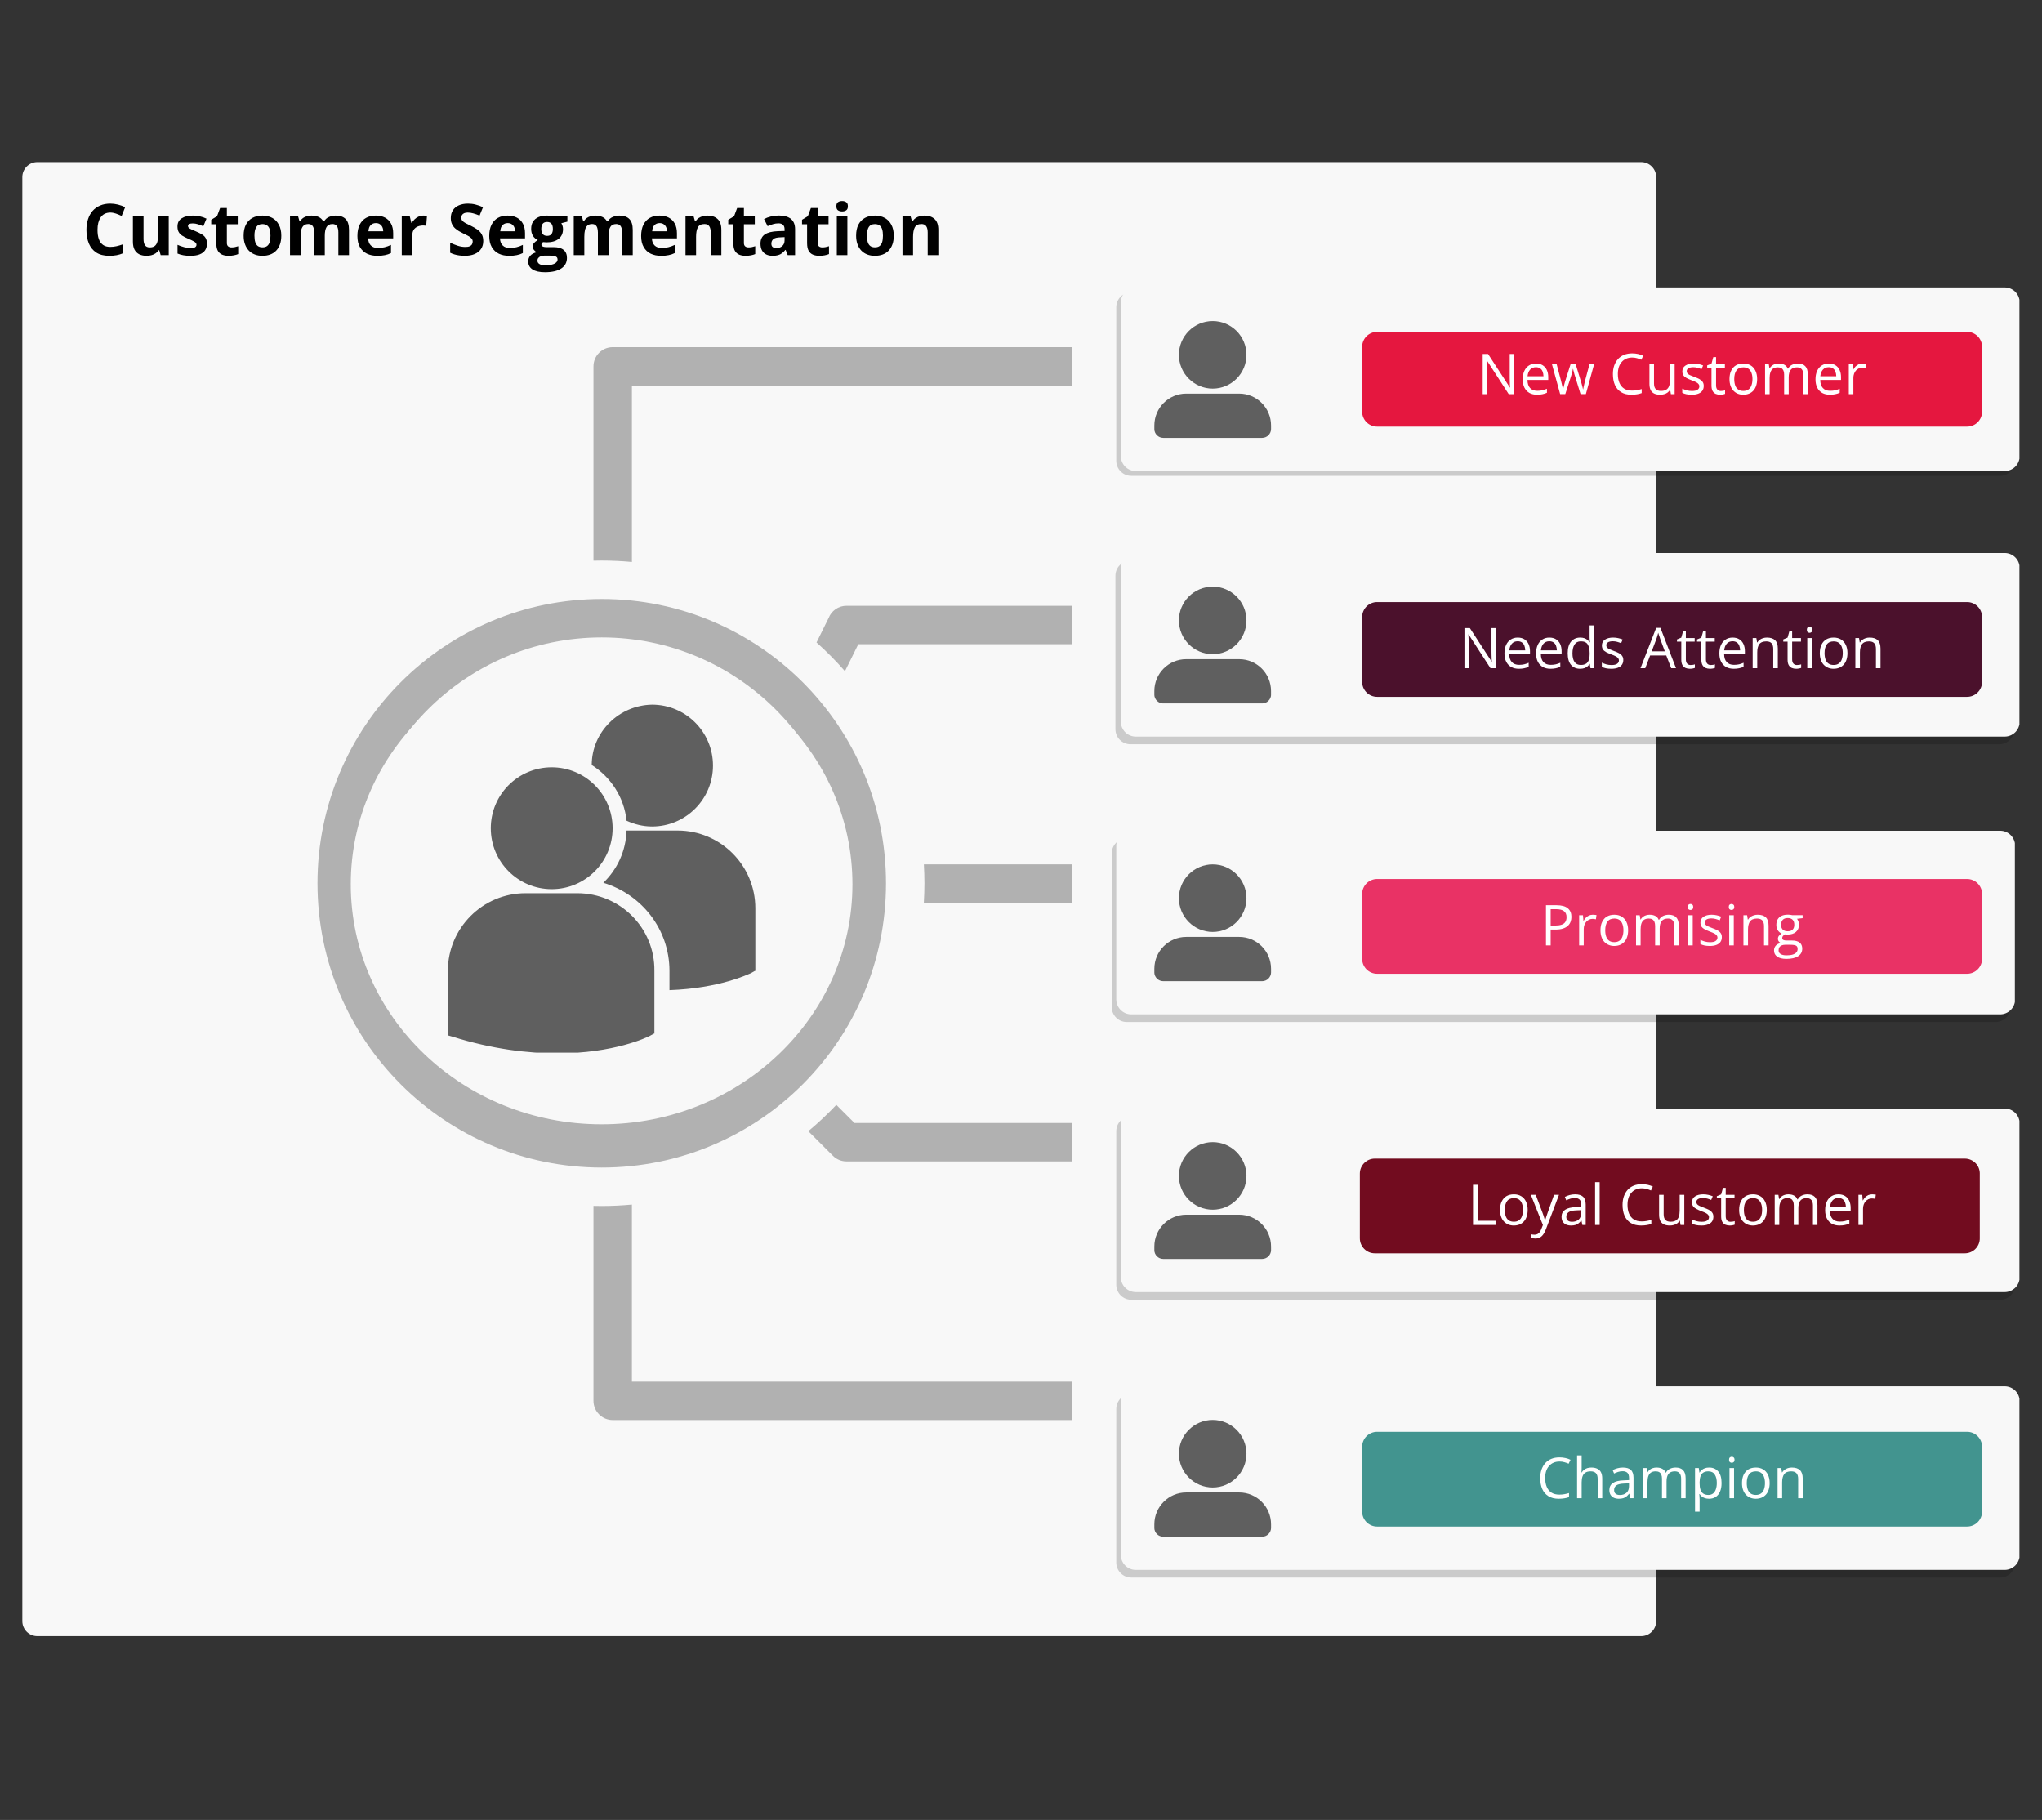 <svg xmlns="http://www.w3.org/2000/svg" xmlns:xlink="http://www.w3.org/1999/xlink" width="680" zoomAndPan="magnify" viewBox="0 0 510 454.5" height="606" preserveAspectRatio="xMidYMid meet" version="1.0"><rect x="0" y="0" width="510" height="454.5" fill="#333333" stroke="none"/><defs><filter x="0%" y="0%" width="100%" height="100%" id="943537efae"><feColorMatrix values="0 0 0 0 1 0 0 0 0 1 0 0 0 0 1 0 0 0 1 0" color-interpolation-filters="sRGB"/></filter><g/><clipPath id="b3d827328f"><path d="M 5.578 40.484 L 413.957 40.484 L 413.957 408.602 L 5.578 408.602 Z M 5.578 40.484 " clip-rule="nonzero"/></clipPath><clipPath id="fadfdbba17"><path d="M 9.32 40.484 L 409.891 40.484 C 411.961 40.484 413.637 42.16 413.637 44.23 L 413.637 404.855 C 413.637 406.922 411.961 408.602 409.891 408.602 L 9.32 408.602 C 7.254 408.602 5.578 406.922 5.578 404.855 L 5.578 44.23 C 5.578 42.16 7.254 40.484 9.32 40.484 Z M 9.32 40.484 " clip-rule="nonzero"/></clipPath><clipPath id="a22e111d03"><path d="M 79.293 72.266 L 274.078 72.266 L 274.078 369.352 L 79.293 369.352 Z M 79.293 72.266 " clip-rule="nonzero"/></clipPath><mask id="23e31f024d"><g filter="url(#943537efae)"><rect x="-51" width="612" fill="#000000" y="-45.45" height="545.4" fill-opacity="0.18"/></g></mask><clipPath id="7b64a68214"><path d="M 0.797 0.977 L 225.402 0.977 L 225.402 46.832 L 0.797 46.832 Z M 0.797 0.977 " clip-rule="nonzero"/></clipPath><clipPath id="4ed43de1f2"><path d="M 4.543 0.977 L 221.539 0.977 C 222.535 0.977 223.488 1.371 224.191 2.074 C 224.891 2.777 225.285 3.73 225.285 4.723 L 225.285 43.086 C 225.285 44.078 224.891 45.031 224.191 45.734 C 223.488 46.438 222.535 46.832 221.539 46.832 L 4.543 46.832 C 3.547 46.832 2.594 46.438 1.895 45.734 C 1.191 45.031 0.797 44.078 0.797 43.086 L 0.797 4.723 C 0.797 3.73 1.191 2.777 1.895 2.074 C 2.594 1.371 3.547 0.977 4.543 0.977 Z M 4.543 0.977 " clip-rule="nonzero"/></clipPath><clipPath id="60d45b836a"><rect x="0" width="226" y="0" height="47"/></clipPath><clipPath id="c15eddf818"><path d="M 279.934 71.781 L 504.539 71.781 L 504.539 117.637 L 279.934 117.637 Z M 279.934 71.781 " clip-rule="nonzero"/></clipPath><clipPath id="ea2174ec81"><path d="M 283.68 71.781 L 500.68 71.781 C 501.672 71.781 502.625 72.176 503.328 72.879 C 504.027 73.582 504.422 74.535 504.422 75.527 L 504.422 113.891 C 504.422 114.883 504.027 115.836 503.328 116.539 C 502.625 117.242 501.672 117.637 500.68 117.637 L 283.68 117.637 C 282.684 117.637 281.73 117.242 281.031 116.539 C 280.328 115.836 279.934 114.883 279.934 113.891 L 279.934 75.527 C 279.934 74.535 280.328 73.582 281.031 72.879 C 281.73 72.176 282.684 71.781 283.68 71.781 Z M 283.68 71.781 " clip-rule="nonzero"/></clipPath><clipPath id="9870b824b5"><path d="M 340.203 82.879 L 495.125 82.879 L 495.125 106.539 L 340.203 106.539 Z M 340.203 82.879 " clip-rule="nonzero"/></clipPath><clipPath id="660f55bdc2"><path d="M 343.945 82.879 L 491.289 82.879 C 493.359 82.879 495.035 84.555 495.035 86.625 L 495.035 102.797 C 495.035 104.863 493.359 106.539 491.289 106.539 L 343.945 106.539 C 341.879 106.539 340.203 104.863 340.203 102.797 L 340.203 86.625 C 340.203 84.555 341.879 82.879 343.945 82.879 Z M 343.945 82.879 " clip-rule="nonzero"/></clipPath><clipPath id="dab6d06c6e"><path d="M 288.293 80.18 L 317.508 80.18 L 317.508 109.398 L 288.293 109.398 Z M 288.293 80.18 " clip-rule="nonzero"/></clipPath><clipPath id="43870b140e"><path d="M 288.293 82.43 L 288.293 107.105 C 288.293 108.348 289.297 109.352 290.539 109.352 L 315.215 109.352 C 316.457 109.352 317.461 108.348 317.461 107.105 L 317.461 82.43 C 317.461 81.188 316.457 80.18 315.215 80.18 L 290.539 80.18 C 289.297 80.18 288.293 81.188 288.293 82.43 Z M 288.293 82.43 " clip-rule="nonzero"/></clipPath><mask id="0d69733811"><g filter="url(#943537efae)"><rect x="-51" width="612" fill="#000000" y="-45.45" height="545.4" fill-opacity="0.18"/></g></mask><clipPath id="905e5e1906"><path d="M 0.59 0.012 L 225.199 0.012 L 225.199 45.863 L 0.59 45.863 Z M 0.59 0.012 " clip-rule="nonzero"/></clipPath><clipPath id="f95f6fb1b6"><path d="M 4.336 0.012 L 221.336 0.012 C 222.332 0.012 223.281 0.406 223.984 1.109 C 224.688 1.812 225.082 2.766 225.082 3.758 L 225.082 42.117 C 225.082 43.113 224.688 44.066 223.984 44.766 C 223.281 45.469 222.332 45.863 221.336 45.863 L 4.336 45.863 C 3.344 45.863 2.391 45.469 1.688 44.766 C 0.984 44.066 0.59 43.113 0.59 42.117 L 0.59 3.758 C 0.59 2.766 0.984 1.812 1.688 1.109 C 2.391 0.406 3.344 0.012 4.336 0.012 Z M 4.336 0.012 " clip-rule="nonzero"/></clipPath><clipPath id="f0ea298f4c"><rect x="0" width="226" y="0" height="47"/></clipPath><clipPath id="4c32cacb52"><path d="M 279.934 138.102 L 504.539 138.102 L 504.539 183.953 L 279.934 183.953 Z M 279.934 138.102 " clip-rule="nonzero"/></clipPath><clipPath id="49b460879c"><path d="M 283.68 138.102 L 500.68 138.102 C 501.672 138.102 502.625 138.496 503.328 139.199 C 504.027 139.898 504.422 140.852 504.422 141.848 L 504.422 180.207 C 504.422 181.199 504.027 182.152 503.328 182.855 C 502.625 183.559 501.672 183.953 500.68 183.953 L 283.68 183.953 C 282.684 183.953 281.73 183.559 281.031 182.855 C 280.328 182.152 279.934 181.199 279.934 180.207 L 279.934 141.848 C 279.934 140.852 280.328 139.898 281.031 139.199 C 281.73 138.496 282.684 138.102 283.68 138.102 Z M 283.68 138.102 " clip-rule="nonzero"/></clipPath><clipPath id="7b5f2f26da"><path d="M 288.293 146.5 L 317.852 146.5 L 317.852 176 L 288.293 176 Z M 288.293 146.5 " clip-rule="nonzero"/></clipPath><clipPath id="0f6abd5a60"><path d="M 288.293 148.746 L 288.293 173.422 C 288.293 174.02 288.527 174.59 288.949 175.012 C 289.371 175.434 289.941 175.672 290.539 175.672 L 315.215 175.672 C 315.812 175.672 316.383 175.434 316.805 175.012 C 317.227 174.59 317.465 174.02 317.465 173.422 L 317.465 148.746 C 317.465 148.148 317.227 147.578 316.805 147.156 C 316.383 146.734 315.812 146.5 315.215 146.5 L 290.539 146.5 C 289.941 146.5 289.371 146.734 288.949 147.156 C 288.527 147.578 288.293 148.148 288.293 148.746 Z M 288.293 148.746 " clip-rule="nonzero"/></clipPath><mask id="9dfcf6839e"><g filter="url(#943537efae)"><rect x="-51" width="612" fill="#000000" y="-45.45" height="545.4" fill-opacity="0.18"/></g></mask><clipPath id="e19caf42a6"><path d="M 0.66 0.379 L 225.266 0.379 L 225.266 46.23 L 0.66 46.23 Z M 0.66 0.379 " clip-rule="nonzero"/></clipPath><clipPath id="b84f4ad3e8"><path d="M 4.406 0.379 L 221.402 0.379 C 222.398 0.379 223.352 0.773 224.055 1.473 C 224.754 2.176 225.148 3.129 225.148 4.125 L 225.148 42.484 C 225.148 43.477 224.754 44.43 224.055 45.133 C 223.352 45.836 222.398 46.23 221.402 46.23 L 4.406 46.23 C 3.41 46.23 2.457 45.836 1.754 45.133 C 1.055 44.43 0.66 43.477 0.66 42.484 L 0.66 4.125 C 0.66 3.129 1.055 2.176 1.754 1.473 C 2.457 0.773 3.41 0.379 4.406 0.379 Z M 4.406 0.379 " clip-rule="nonzero"/></clipPath><clipPath id="4216b8dbee"><rect x="0" width="226" y="0" height="47"/></clipPath><clipPath id="41b4b3b442"><path d="M 278.797 207.465 L 503.402 207.465 L 503.402 253.32 L 278.797 253.32 Z M 278.797 207.465 " clip-rule="nonzero"/></clipPath><clipPath id="6b66534f0b"><path d="M 282.543 207.465 L 499.539 207.465 C 500.535 207.465 501.488 207.859 502.191 208.562 C 502.891 209.266 503.285 210.219 503.285 211.211 L 503.285 249.574 C 503.285 250.566 502.891 251.52 502.191 252.223 C 501.488 252.926 500.535 253.32 499.539 253.32 L 282.543 253.32 C 281.547 253.32 280.594 252.926 279.895 252.223 C 279.191 251.52 278.797 250.566 278.797 249.574 L 278.797 211.211 C 278.797 210.219 279.191 209.266 279.895 208.562 C 280.594 207.859 281.547 207.465 282.543 207.465 Z M 282.543 207.465 " clip-rule="nonzero"/></clipPath><clipPath id="b6ecddc4a9"><path d="M 288.293 215.863 L 317.508 215.863 L 317.508 245.082 L 288.293 245.082 Z M 288.293 215.863 " clip-rule="nonzero"/></clipPath><clipPath id="d318e91792"><path d="M 288.293 218.113 L 288.293 242.789 C 288.293 244.031 289.297 245.035 290.539 245.035 L 315.215 245.035 C 316.457 245.035 317.461 244.031 317.461 242.789 L 317.461 218.113 C 317.461 216.871 316.457 215.863 315.215 215.863 L 290.539 215.863 C 289.297 215.863 288.293 216.871 288.293 218.113 Z M 288.293 218.113 " clip-rule="nonzero"/></clipPath><mask id="41919af91e"><g filter="url(#943537efae)"><rect x="-51" width="612" fill="#000000" y="-45.45" height="545.4" fill-opacity="0.18"/></g></mask><clipPath id="d0126e6017"><path d="M 0.797 0.742 L 225.402 0.742 L 225.402 46.598 L 0.797 46.598 Z M 0.797 0.742 " clip-rule="nonzero"/></clipPath><clipPath id="eb69f2bff8"><path d="M 4.543 0.742 L 221.539 0.742 C 222.535 0.742 223.488 1.137 224.191 1.84 C 224.891 2.543 225.285 3.496 225.285 4.488 L 225.285 42.852 C 225.285 43.844 224.891 44.797 224.191 45.5 C 223.488 46.203 222.535 46.598 221.539 46.598 L 4.543 46.598 C 3.547 46.598 2.594 46.203 1.895 45.5 C 1.191 44.797 0.797 43.844 0.797 42.852 L 0.797 4.488 C 0.797 3.496 1.191 2.543 1.895 1.84 C 2.594 1.137 3.547 0.742 4.543 0.742 Z M 4.543 0.742 " clip-rule="nonzero"/></clipPath><clipPath id="414902a6b0"><rect x="0" width="226" y="0" height="47"/></clipPath><clipPath id="acbb7cec30"><path d="M 279.934 276.832 L 504.539 276.832 L 504.539 322.684 L 279.934 322.684 Z M 279.934 276.832 " clip-rule="nonzero"/></clipPath><clipPath id="d236fadfa5"><path d="M 283.68 276.832 L 500.68 276.832 C 501.672 276.832 502.625 277.227 503.328 277.93 C 504.027 278.633 504.422 279.586 504.422 280.578 L 504.422 318.938 C 504.422 319.934 504.027 320.887 503.328 321.586 C 502.625 322.289 501.672 322.684 500.68 322.684 L 283.68 322.684 C 282.684 322.684 281.73 322.289 281.031 321.586 C 280.328 320.887 279.934 319.934 279.934 318.938 L 279.934 280.578 C 279.934 279.586 280.328 278.633 281.031 277.93 C 281.73 277.227 282.684 276.832 283.68 276.832 Z M 283.68 276.832 " clip-rule="nonzero"/></clipPath><clipPath id="1907362654"><path d="M 288.293 285.23 L 317.508 285.23 L 317.508 314.449 L 288.293 314.449 Z M 288.293 285.23 " clip-rule="nonzero"/></clipPath><clipPath id="0b2c753b40"><path d="M 288.293 287.477 L 288.293 312.152 C 288.293 313.395 289.297 314.402 290.539 314.402 L 315.215 314.402 C 316.457 314.402 317.461 313.395 317.461 312.152 L 317.461 287.477 C 317.461 286.238 316.457 285.23 315.215 285.23 L 290.539 285.23 C 289.297 285.23 288.293 286.238 288.293 287.477 Z M 288.293 287.477 " clip-rule="nonzero"/></clipPath><mask id="e88ce5d381"><g filter="url(#943537efae)"><rect x="-51" width="612" fill="#000000" y="-45.45" height="545.4" fill-opacity="0.18"/></g></mask><clipPath id="27b107de02"><path d="M 0.797 0.109 L 225.402 0.109 L 225.402 45.961 L 0.797 45.961 Z M 0.797 0.109 " clip-rule="nonzero"/></clipPath><clipPath id="3c8b700d0c"><path d="M 4.543 0.109 L 221.539 0.109 C 222.535 0.109 223.488 0.504 224.191 1.207 C 224.891 1.91 225.285 2.863 225.285 3.855 L 225.285 42.215 C 225.285 43.211 224.891 44.164 224.191 44.863 C 223.488 45.566 222.535 45.961 221.539 45.961 L 4.543 45.961 C 3.547 45.961 2.594 45.566 1.895 44.863 C 1.191 44.164 0.797 43.211 0.797 42.215 L 0.797 3.855 C 0.797 2.863 1.191 1.91 1.895 1.207 C 2.594 0.504 3.547 0.109 4.543 0.109 Z M 4.543 0.109 " clip-rule="nonzero"/></clipPath><clipPath id="343b64a5c2"><rect x="0" width="226" y="0" height="47"/></clipPath><clipPath id="22c1b81d4c"><path d="M 279.934 346.199 L 504.539 346.199 L 504.539 392.051 L 279.934 392.051 Z M 279.934 346.199 " clip-rule="nonzero"/></clipPath><clipPath id="c97127905b"><path d="M 283.68 346.199 L 500.68 346.199 C 501.672 346.199 502.625 346.594 503.328 347.293 C 504.027 347.996 504.422 348.949 504.422 349.945 L 504.422 388.305 C 504.422 389.297 504.027 390.25 503.328 390.953 C 502.625 391.656 501.672 392.051 500.68 392.051 L 283.68 392.051 C 282.684 392.051 281.73 391.656 281.031 390.953 C 280.328 390.25 279.934 389.297 279.934 388.305 L 279.934 349.945 C 279.934 348.949 280.328 347.996 281.031 347.293 C 281.73 346.594 282.684 346.199 283.68 346.199 Z M 283.68 346.199 " clip-rule="nonzero"/></clipPath><clipPath id="cd2b8b7787"><path d="M 288.293 354.598 L 317.508 354.598 L 317.508 383.812 L 288.293 383.812 Z M 288.293 354.598 " clip-rule="nonzero"/></clipPath><clipPath id="c80d673618"><path d="M 288.293 356.844 L 288.293 381.52 C 288.293 382.762 289.297 383.766 290.539 383.766 L 315.215 383.766 C 316.457 383.766 317.461 382.762 317.461 381.52 L 317.461 356.844 C 317.461 355.602 316.457 354.598 315.215 354.598 L 290.539 354.598 C 289.297 354.598 288.293 355.602 288.293 356.844 Z M 288.293 356.844 " clip-rule="nonzero"/></clipPath><clipPath id="a058904fa0"><path d="M 340.203 150.355 L 495.125 150.355 L 495.125 174.02 L 340.203 174.02 Z M 340.203 150.355 " clip-rule="nonzero"/></clipPath><clipPath id="91ffb8f0f6"><path d="M 343.945 150.355 L 491.289 150.355 C 493.359 150.355 495.035 152.031 495.035 154.102 L 495.035 170.273 C 495.035 172.344 493.359 174.02 491.289 174.02 L 343.945 174.02 C 341.879 174.02 340.203 172.344 340.203 170.273 L 340.203 154.102 C 340.203 152.031 341.879 150.355 343.945 150.355 Z M 343.945 150.355 " clip-rule="nonzero"/></clipPath><clipPath id="3687a0f38b"><path d="M 340.203 219.516 L 495.125 219.516 L 495.125 243.18 L 340.203 243.18 Z M 340.203 219.516 " clip-rule="nonzero"/></clipPath><clipPath id="603be9eb02"><path d="M 343.945 219.516 L 491.289 219.516 C 493.359 219.516 495.035 221.195 495.035 223.262 L 495.035 239.434 C 495.035 241.504 493.359 243.18 491.289 243.18 L 343.945 243.18 C 341.879 243.18 340.203 241.504 340.203 239.434 L 340.203 223.262 C 340.203 221.195 341.879 219.516 343.945 219.516 Z M 343.945 219.516 " clip-rule="nonzero"/></clipPath><clipPath id="8969b4566e"><path d="M 339.629 289.34 L 494.555 289.34 L 494.555 313 L 339.629 313 Z M 339.629 289.34 " clip-rule="nonzero"/></clipPath><clipPath id="1e9ccac9e5"><path d="M 343.375 289.34 L 490.719 289.34 C 492.789 289.34 494.465 291.016 494.465 293.082 L 494.465 309.254 C 494.465 311.324 492.789 313 490.719 313 L 343.375 313 C 341.309 313 339.629 311.324 339.629 309.254 L 339.629 293.082 C 339.629 291.016 341.309 289.34 343.375 289.34 Z M 343.375 289.34 " clip-rule="nonzero"/></clipPath><clipPath id="b71e90db14"><path d="M 340.203 357.566 L 495.125 357.566 L 495.125 381.23 L 340.203 381.23 Z M 340.203 357.566 " clip-rule="nonzero"/></clipPath><clipPath id="5d81744c7d"><path d="M 343.945 357.566 L 491.289 357.566 C 493.359 357.566 495.035 359.242 495.035 361.312 L 495.035 377.484 C 495.035 379.555 493.359 381.23 491.289 381.23 L 343.945 381.23 C 341.879 381.23 340.203 379.555 340.203 377.484 L 340.203 361.312 C 340.203 359.242 341.879 357.566 343.945 357.566 Z M 343.945 357.566 " clip-rule="nonzero"/></clipPath><clipPath id="28cfcc53d5"><path d="M 87.609 160.887 L 213 160.887 L 213 280.773 L 87.609 280.773 Z M 87.609 160.887 " clip-rule="nonzero"/></clipPath><clipPath id="049cc9784e"><path d="M 150.258 160.887 C 115.656 160.887 87.609 187.727 87.609 220.832 C 87.609 253.938 115.656 280.773 150.258 280.773 C 184.855 280.773 212.902 253.938 212.902 220.832 C 212.902 187.727 184.855 160.887 150.258 160.887 Z M 150.258 160.887 " clip-rule="nonzero"/></clipPath><clipPath id="87c5f225eb"><path d="M 111.781 175.973 L 188.945 175.973 L 188.945 262.879 L 111.781 262.879 Z M 111.781 175.973 " clip-rule="nonzero"/></clipPath></defs><g clip-path="url(#b3d827328f)"><g clip-path="url(#fadfdbba17)"><path fill="#f8f8f8" d="M 5.578 40.484 L 413.957 40.484 L 413.957 408.602 L 5.578 408.602 Z M 5.578 40.484 " fill-opacity="1" fill-rule="nonzero"/></g></g><g clip-path="url(#a22e111d03)"><path fill="#b1b1b1" d="M 150.289 159.18 C 184.199 159.18 211.688 186.672 211.688 220.582 C 211.688 235.672 206.242 249.488 197.211 260.18 C 190.543 240.672 172.055 226.641 150.289 226.641 C 128.523 226.641 110.039 240.676 103.367 260.18 C 94.336 249.488 88.887 235.672 88.887 220.582 C 88.887 186.672 116.379 159.18 150.289 159.18 Z M 301.418 354.629 C 298.77 354.629 296.621 352.48 296.621 349.832 C 296.621 347.18 298.77 345.031 301.418 345.031 L 352.695 345.031 C 355.348 345.031 357.496 347.18 357.496 349.832 C 357.496 352.48 355.348 354.629 352.695 354.629 Z M 301.418 96.293 C 298.77 96.293 296.621 94.145 296.621 91.492 C 296.621 88.844 298.77 86.695 301.418 86.695 L 352.695 86.695 C 355.348 86.695 357.496 88.844 357.496 91.492 C 357.496 94.145 355.348 96.293 352.695 96.293 Z M 301.418 160.875 C 298.77 160.875 296.621 158.727 296.621 156.078 C 296.621 153.43 298.77 151.281 301.418 151.281 L 352.695 151.281 C 355.348 151.281 357.496 153.43 357.496 156.078 C 357.496 158.727 355.348 160.875 352.695 160.875 Z M 301.418 225.461 C 298.77 225.461 296.621 223.312 296.621 220.664 C 296.621 218.012 298.77 215.863 301.418 215.863 L 352.695 215.863 C 355.348 215.863 357.496 218.012 357.496 220.664 C 357.496 223.312 355.348 225.461 352.695 225.461 Z M 301.418 290.043 C 298.77 290.043 296.621 287.895 296.621 285.246 C 296.621 282.598 298.77 280.449 301.418 280.449 L 352.695 280.449 C 355.348 280.449 357.496 282.598 357.496 285.246 C 357.496 287.895 355.348 290.043 352.695 290.043 Z M 282.613 330.266 C 279.719 330.266 277.355 332.629 277.355 335.52 L 277.355 364.141 C 277.355 367.031 279.719 369.398 282.613 369.398 L 371.504 369.398 C 374.395 369.398 376.762 367.031 376.762 364.141 L 376.762 335.52 C 376.762 332.629 374.395 330.266 371.504 330.266 Z M 157.82 300.82 L 157.82 345.031 L 267.758 345.031 L 267.758 354.629 L 153.023 354.629 C 150.371 354.629 148.223 352.48 148.223 349.832 L 148.223 301.148 C 148.91 301.164 149.598 301.176 150.289 301.176 C 152.828 301.176 155.34 301.051 157.82 300.82 Z M 267.758 290.043 L 211.422 290.043 C 210.082 290.043 208.875 289.496 208.004 288.613 L 201.883 282.492 C 204.34 280.441 206.676 278.246 208.875 275.918 L 213.406 280.449 L 267.758 280.449 Z M 267.758 225.461 L 230.73 225.461 C 230.828 223.844 230.883 222.219 230.883 220.582 C 230.883 218.996 230.832 217.426 230.742 215.863 L 267.758 215.863 Z M 267.758 160.875 L 267.758 151.281 L 211.422 151.281 C 209.383 151.281 207.641 152.551 206.945 154.348 L 203.93 160.441 C 206.441 162.684 208.816 165.078 211.031 167.617 L 214.363 160.875 Z M 148.223 140.016 L 148.223 91.492 C 148.223 88.844 150.371 86.695 153.023 86.695 L 267.758 86.695 L 267.758 96.293 L 157.82 96.293 L 157.82 140.34 C 155.34 140.113 152.828 139.988 150.289 139.988 C 149.598 139.988 148.91 139.996 148.223 140.016 Z M 282.613 265.68 C 279.719 265.68 277.355 268.047 277.355 270.938 L 277.355 299.555 C 277.355 302.449 279.719 304.812 282.613 304.812 L 371.504 304.812 C 374.395 304.812 376.762 302.449 376.762 299.555 L 376.762 270.938 C 376.762 268.047 374.395 265.68 371.504 265.68 Z M 282.613 201.098 C 279.719 201.098 277.355 203.461 277.355 206.352 L 277.355 234.973 C 277.355 237.863 279.719 240.23 282.613 240.23 L 371.504 240.23 C 374.395 240.23 376.762 237.863 376.762 234.973 L 376.762 206.352 C 376.762 203.461 374.395 201.098 371.504 201.098 Z M 282.613 136.512 C 279.719 136.512 277.355 138.879 277.355 141.77 L 277.355 170.387 C 277.355 173.281 279.719 175.645 282.613 175.645 L 371.504 175.645 C 374.395 175.645 376.762 173.281 376.762 170.387 L 376.762 141.77 C 376.762 138.879 374.395 136.512 371.504 136.512 Z M 282.613 71.926 C 279.719 71.926 277.355 74.293 277.355 77.184 L 277.355 105.805 C 277.355 108.695 279.719 111.059 282.613 111.059 L 371.504 111.059 C 374.395 111.059 376.762 108.695 376.762 105.805 L 376.762 77.184 C 376.762 74.293 374.395 71.926 371.504 71.926 Z M 150.289 173.547 C 136.445 173.547 125.223 184.77 125.223 198.613 C 125.223 212.457 136.445 223.68 150.289 223.68 C 164.133 223.68 175.355 212.457 175.355 198.613 C 175.355 184.77 164.133 173.547 150.289 173.547 Z M 150.289 149.586 C 111.078 149.586 79.293 181.371 79.293 220.582 C 79.293 259.793 111.078 291.578 150.289 291.578 C 189.5 291.578 221.285 259.793 221.285 220.582 C 221.285 181.371 189.5 149.586 150.289 149.586 Z M 150.289 149.586 " fill-opacity="1" fill-rule="evenodd"/></g><g mask="url(#23e31f024d)"><g transform="matrix(1, 0, 0, 1, 278, 72)"><g clip-path="url(#60d45b836a)"><g clip-path="url(#7b64a68214)"><g clip-path="url(#4ed43de1f2)"><path fill="#000000" d="M 0.797 0.977 L 225.223 0.977 L 225.223 46.832 L 0.797 46.832 Z M 0.797 0.977 " fill-opacity="1" fill-rule="nonzero"/></g></g></g></g></g><g clip-path="url(#c15eddf818)"><g clip-path="url(#ea2174ec81)"><path fill="#f8f8f8" d="M 279.934 71.781 L 504.359 71.781 L 504.359 117.637 L 279.934 117.637 Z M 279.934 71.781 " fill-opacity="1" fill-rule="nonzero"/></g></g><g clip-path="url(#9870b824b5)"><g clip-path="url(#660f55bdc2)"><path fill="#e5173f" d="M 340.203 82.879 L 495.031 82.879 L 495.031 106.539 L 340.203 106.539 Z M 340.203 82.879 " fill-opacity="1" fill-rule="nonzero"/></g></g><g clip-path="url(#dab6d06c6e)"><g clip-path="url(#43870b140e)"><path fill="#5f5f5f" d="M 316.988 109.352 L 288.766 109.352 C 288.512 109.352 288.305 109.145 288.305 108.887 L 288.305 106.25 C 288.305 101.863 291.871 98.297 296.258 98.297 L 309.496 98.297 C 313.883 98.297 317.453 101.863 317.453 106.25 L 317.453 108.887 C 317.453 109.145 317.246 109.352 316.988 109.352 Z M 302.879 97.051 C 298.227 97.051 294.441 93.27 294.441 88.617 C 294.441 83.965 298.227 80.18 302.879 80.18 C 307.531 80.18 311.312 83.965 311.312 88.617 C 311.312 93.27 307.531 97.051 302.879 97.051 Z M 302.879 97.051 " fill-opacity="1" fill-rule="nonzero"/></g></g><g mask="url(#0d69733811)"><g transform="matrix(1, 0, 0, 1, 278, 140)"><g clip-path="url(#f0ea298f4c)"><g clip-path="url(#905e5e1906)"><g clip-path="url(#f95f6fb1b6)"><path fill="#000000" d="M 0.59 0.012 L 225.02 0.012 L 225.02 45.863 L 0.59 45.863 Z M 0.59 0.012 " fill-opacity="1" fill-rule="nonzero"/></g></g></g></g></g><g clip-path="url(#4c32cacb52)"><g clip-path="url(#49b460879c)"><path fill="#f8f8f8" d="M 279.934 138.102 L 504.359 138.102 L 504.359 183.953 L 279.934 183.953 Z M 279.934 138.102 " fill-opacity="1" fill-rule="nonzero"/></g></g><g clip-path="url(#7b5f2f26da)"><g clip-path="url(#0f6abd5a60)"><path fill="#5f5f5f" d="M 316.988 175.664 L 288.766 175.664 C 288.512 175.664 288.305 175.457 288.305 175.203 L 288.305 172.566 C 288.305 168.18 291.871 164.613 296.258 164.613 L 309.496 164.613 C 313.883 164.613 317.449 168.18 317.449 172.566 L 317.449 175.203 C 317.449 175.457 317.242 175.664 316.988 175.664 Z M 302.879 163.367 C 298.227 163.367 294.441 159.586 294.441 154.934 C 294.441 150.281 298.227 146.5 302.879 146.5 C 307.527 146.5 311.312 150.281 311.312 154.934 C 311.312 159.586 307.527 163.367 302.879 163.367 Z M 302.879 163.367 " fill-opacity="1" fill-rule="nonzero"/></g></g><g mask="url(#9dfcf6839e)"><g transform="matrix(1, 0, 0, 1, 277, 209)"><g clip-path="url(#4216b8dbee)"><g clip-path="url(#e19caf42a6)"><g clip-path="url(#b84f4ad3e8)"><path fill="#000000" d="M 0.66 0.379 L 225.086 0.379 L 225.086 46.23 L 0.66 46.23 Z M 0.66 0.379 " fill-opacity="1" fill-rule="nonzero"/></g></g></g></g></g><g clip-path="url(#41b4b3b442)"><g clip-path="url(#6b66534f0b)"><path fill="#f8f8f8" d="M 278.797 207.465 L 503.223 207.465 L 503.223 253.32 L 278.797 253.32 Z M 278.797 207.465 " fill-opacity="1" fill-rule="nonzero"/></g></g><g clip-path="url(#b6ecddc4a9)"><g clip-path="url(#d318e91792)"><path fill="#5f5f5f" d="M 316.988 245.035 L 288.766 245.035 C 288.512 245.035 288.305 244.828 288.305 244.57 L 288.305 241.934 C 288.305 237.547 291.871 233.98 296.258 233.98 L 309.496 233.98 C 313.883 233.98 317.453 237.547 317.453 241.934 L 317.453 244.57 C 317.453 244.828 317.246 245.035 316.988 245.035 Z M 302.879 232.734 C 298.227 232.734 294.441 228.953 294.441 224.301 C 294.441 219.648 298.227 215.863 302.879 215.863 C 307.531 215.863 311.312 219.648 311.312 224.301 C 311.312 228.953 307.531 232.734 302.879 232.734 Z M 302.879 232.734 " fill-opacity="1" fill-rule="nonzero"/></g></g><g mask="url(#41919af91e)"><g transform="matrix(1, 0, 0, 1, 278, 278)"><g clip-path="url(#414902a6b0)"><g clip-path="url(#d0126e6017)"><g clip-path="url(#eb69f2bff8)"><path fill="#000000" d="M 0.797 0.742 L 225.223 0.742 L 225.223 46.598 L 0.797 46.598 Z M 0.797 0.742 " fill-opacity="1" fill-rule="nonzero"/></g></g></g></g></g><g clip-path="url(#acbb7cec30)"><g clip-path="url(#d236fadfa5)"><path fill="#f8f8f8" d="M 279.934 276.832 L 504.359 276.832 L 504.359 322.684 L 279.934 322.684 Z M 279.934 276.832 " fill-opacity="1" fill-rule="nonzero"/></g></g><g clip-path="url(#1907362654)"><g clip-path="url(#0b2c753b40)"><path fill="#5f5f5f" d="M 316.988 314.398 L 288.766 314.398 C 288.512 314.398 288.305 314.191 288.305 313.938 L 288.305 311.301 C 288.305 306.914 291.871 303.344 296.258 303.344 L 309.496 303.344 C 313.883 303.344 317.453 306.914 317.453 311.301 L 317.453 313.938 C 317.453 314.191 317.246 314.398 316.988 314.398 Z M 302.879 302.102 C 298.227 302.102 294.441 298.316 294.441 293.664 C 294.441 289.016 298.227 285.23 302.879 285.23 C 307.531 285.23 311.312 289.016 311.312 293.664 C 311.312 298.316 307.531 302.102 302.879 302.102 Z M 302.879 302.102 " fill-opacity="1" fill-rule="nonzero"/></g></g><g mask="url(#e88ce5d381)"><g transform="matrix(1, 0, 0, 1, 278, 348)"><g clip-path="url(#343b64a5c2)"><g clip-path="url(#27b107de02)"><g clip-path="url(#3c8b700d0c)"><path fill="#000000" d="M 0.797 0.109 L 225.223 0.109 L 225.223 45.961 L 0.797 45.961 Z M 0.797 0.109 " fill-opacity="1" fill-rule="nonzero"/></g></g></g></g></g><g clip-path="url(#22c1b81d4c)"><g clip-path="url(#c97127905b)"><path fill="#f8f8f8" d="M 279.934 346.199 L 504.359 346.199 L 504.359 392.051 L 279.934 392.051 Z M 279.934 346.199 " fill-opacity="1" fill-rule="nonzero"/></g></g><g clip-path="url(#cd2b8b7787)"><g clip-path="url(#c80d673618)"><path fill="#5f5f5f" d="M 316.988 383.766 L 288.766 383.766 C 288.512 383.766 288.305 383.559 288.305 383.301 L 288.305 380.668 C 288.305 376.281 291.871 372.711 296.258 372.711 L 309.496 372.711 C 313.883 372.711 317.453 376.281 317.453 380.668 L 317.453 383.301 C 317.453 383.559 317.246 383.766 316.988 383.766 Z M 302.879 371.469 C 298.227 371.469 294.441 367.684 294.441 363.031 C 294.441 358.379 298.227 354.598 302.879 354.598 C 307.531 354.598 311.312 358.379 311.312 363.031 C 311.312 367.684 307.531 371.469 302.879 371.469 Z M 302.879 371.469 " fill-opacity="1" fill-rule="nonzero"/></g></g><g clip-path="url(#a058904fa0)"><g clip-path="url(#91ffb8f0f6)"><path fill="#4b112c" d="M 340.203 150.355 L 495.031 150.355 L 495.031 174.02 L 340.203 174.02 Z M 340.203 150.355 " fill-opacity="1" fill-rule="nonzero"/></g></g><g clip-path="url(#3687a0f38b)"><g clip-path="url(#603be9eb02)"><path fill="#e93265" d="M 340.203 219.516 L 495.031 219.516 L 495.031 243.18 L 340.203 243.18 Z M 340.203 219.516 " fill-opacity="1" fill-rule="nonzero"/></g></g><g clip-path="url(#8969b4566e)"><g clip-path="url(#1e9ccac9e5)"><path fill="#720c1f" d="M 339.629 289.34 L 494.461 289.34 L 494.461 313 L 339.629 313 Z M 339.629 289.34 " fill-opacity="1" fill-rule="nonzero"/></g></g><g clip-path="url(#b71e90db14)"><g clip-path="url(#5d81744c7d)"><path fill="#42948f" d="M 340.203 357.566 L 495.031 357.566 L 495.031 381.23 L 340.203 381.23 Z M 340.203 357.566 " fill-opacity="1" fill-rule="nonzero"/></g></g><g fill="#ffffff" fill-opacity="1"><g transform="translate(383.824, 374.144)"><g><path d="M 5.672 -9.156 C 5.109 -9.156 4.609 -9.055 4.172 -8.859 C 3.734 -8.672 3.359 -8.395 3.047 -8.031 C 2.734 -7.676 2.492 -7.242 2.328 -6.734 C 2.172 -6.234 2.094 -5.664 2.094 -5.031 C 2.094 -4.188 2.223 -3.453 2.484 -2.828 C 2.742 -2.211 3.133 -1.734 3.656 -1.391 C 4.188 -1.055 4.844 -0.891 5.625 -0.891 C 6.07 -0.891 6.492 -0.926 6.891 -1 C 7.285 -1.07 7.672 -1.164 8.047 -1.281 L 8.047 -0.266 C 7.68 -0.129 7.297 -0.031 6.891 0.031 C 6.492 0.102 6.02 0.141 5.469 0.141 C 4.445 0.141 3.594 -0.07 2.906 -0.5 C 2.219 -0.926 1.703 -1.523 1.359 -2.297 C 1.023 -3.066 0.859 -3.977 0.859 -5.031 C 0.859 -5.789 0.961 -6.484 1.172 -7.109 C 1.391 -7.742 1.703 -8.289 2.109 -8.75 C 2.516 -9.207 3.016 -9.562 3.609 -9.812 C 4.211 -10.062 4.898 -10.188 5.672 -10.188 C 6.18 -10.188 6.672 -10.133 7.141 -10.031 C 7.617 -9.926 8.047 -9.781 8.422 -9.594 L 7.953 -8.609 C 7.641 -8.754 7.289 -8.879 6.906 -8.984 C 6.52 -9.098 6.109 -9.156 5.672 -9.156 Z M 5.672 -9.156 "/></g></g><g transform="translate(392.682, 374.144)"><g><path d="M 2.344 -10.688 L 2.344 -7.484 C 2.344 -7.305 2.336 -7.125 2.328 -6.938 C 2.316 -6.75 2.301 -6.578 2.281 -6.422 L 2.359 -6.422 C 2.516 -6.691 2.711 -6.914 2.953 -7.094 C 3.191 -7.281 3.461 -7.422 3.766 -7.516 C 4.078 -7.609 4.406 -7.656 4.75 -7.656 C 5.352 -7.656 5.852 -7.555 6.25 -7.359 C 6.656 -7.172 6.961 -6.875 7.172 -6.469 C 7.379 -6.062 7.484 -5.539 7.484 -4.906 L 7.484 0 L 6.344 0 L 6.344 -4.828 C 6.344 -5.453 6.203 -5.922 5.922 -6.234 C 5.641 -6.547 5.203 -6.703 4.609 -6.703 C 4.047 -6.703 3.598 -6.594 3.266 -6.375 C 2.941 -6.164 2.707 -5.852 2.562 -5.438 C 2.414 -5.031 2.344 -4.531 2.344 -3.938 L 2.344 0 L 1.203 0 L 1.203 -10.688 Z M 2.344 -10.688 "/></g></g><g transform="translate(401.307, 374.144)"><g><path d="M 4.016 -7.656 C 4.91 -7.656 5.578 -7.453 6.016 -7.047 C 6.453 -6.641 6.672 -5.992 6.672 -5.109 L 6.672 0 L 5.844 0 L 5.609 -1.109 L 5.562 -1.109 C 5.352 -0.836 5.133 -0.609 4.906 -0.422 C 4.676 -0.234 4.41 -0.094 4.109 0 C 3.805 0.094 3.438 0.141 3 0.141 C 2.551 0.141 2.145 0.062 1.781 -0.094 C 1.426 -0.258 1.145 -0.504 0.938 -0.828 C 0.738 -1.148 0.641 -1.562 0.641 -2.062 C 0.641 -2.812 0.938 -3.391 1.531 -3.797 C 2.133 -4.203 3.039 -4.422 4.25 -4.453 L 5.562 -4.516 L 5.562 -4.969 C 5.562 -5.625 5.422 -6.082 5.141 -6.344 C 4.859 -6.602 4.461 -6.734 3.953 -6.734 C 3.555 -6.734 3.18 -6.676 2.828 -6.562 C 2.473 -6.445 2.133 -6.312 1.812 -6.156 L 1.469 -7.016 C 1.801 -7.191 2.188 -7.344 2.625 -7.469 C 3.062 -7.594 3.523 -7.656 4.016 -7.656 Z M 5.547 -3.703 L 4.391 -3.656 C 3.453 -3.625 2.789 -3.473 2.406 -3.203 C 2.02 -2.93 1.828 -2.547 1.828 -2.047 C 1.828 -1.617 1.957 -1.301 2.219 -1.094 C 2.477 -0.895 2.828 -0.797 3.266 -0.797 C 3.93 -0.797 4.477 -0.977 4.906 -1.344 C 5.332 -1.719 5.547 -2.273 5.547 -3.016 Z M 5.547 -3.703 "/></g></g><g transform="translate(409.121, 374.144)"><g><path d="M 9.375 -7.656 C 10.195 -7.656 10.816 -7.438 11.234 -7 C 11.66 -6.57 11.875 -5.883 11.875 -4.938 L 11.875 0 L 10.75 0 L 10.75 -4.875 C 10.75 -5.477 10.617 -5.93 10.359 -6.234 C 10.098 -6.547 9.707 -6.703 9.188 -6.703 C 8.457 -6.703 7.926 -6.488 7.594 -6.062 C 7.27 -5.645 7.109 -5.023 7.109 -4.203 L 7.109 0 L 5.969 0 L 5.969 -4.875 C 5.969 -5.281 5.91 -5.617 5.797 -5.891 C 5.68 -6.16 5.508 -6.363 5.281 -6.5 C 5.051 -6.633 4.758 -6.703 4.406 -6.703 C 3.906 -6.703 3.504 -6.598 3.203 -6.391 C 2.898 -6.18 2.68 -5.875 2.547 -5.469 C 2.41 -5.07 2.344 -4.578 2.344 -3.984 L 2.344 0 L 1.203 0 L 1.203 -7.531 L 2.125 -7.531 L 2.297 -6.469 L 2.359 -6.469 C 2.504 -6.727 2.691 -6.945 2.922 -7.125 C 3.148 -7.301 3.406 -7.43 3.688 -7.516 C 3.977 -7.609 4.281 -7.656 4.594 -7.656 C 5.164 -7.656 5.645 -7.551 6.031 -7.344 C 6.426 -7.133 6.707 -6.812 6.875 -6.375 L 6.938 -6.375 C 7.188 -6.812 7.523 -7.133 7.953 -7.344 C 8.391 -7.551 8.863 -7.656 9.375 -7.656 Z M 9.375 -7.656 "/></g></g><g transform="translate(422.14, 374.144)"><g><path d="M 4.734 -7.656 C 5.672 -7.656 6.422 -7.332 6.984 -6.688 C 7.547 -6.051 7.828 -5.082 7.828 -3.781 C 7.828 -2.926 7.695 -2.207 7.438 -1.625 C 7.176 -1.039 6.812 -0.598 6.344 -0.297 C 5.883 -0.004 5.336 0.141 4.703 0.141 C 4.305 0.141 3.957 0.086 3.656 -0.016 C 3.352 -0.117 3.094 -0.258 2.875 -0.438 C 2.664 -0.625 2.488 -0.82 2.344 -1.031 L 2.266 -1.031 C 2.273 -0.852 2.289 -0.633 2.312 -0.375 C 2.332 -0.125 2.344 0.094 2.344 0.281 L 2.344 3.359 L 1.203 3.359 L 1.203 -7.531 L 2.141 -7.531 L 2.297 -6.406 L 2.344 -6.406 C 2.488 -6.633 2.664 -6.844 2.875 -7.031 C 3.094 -7.227 3.352 -7.379 3.656 -7.484 C 3.957 -7.598 4.316 -7.656 4.734 -7.656 Z M 4.531 -6.703 C 4.008 -6.703 3.586 -6.598 3.266 -6.391 C 2.953 -6.191 2.723 -5.891 2.578 -5.484 C 2.43 -5.086 2.352 -4.586 2.344 -3.984 L 2.344 -3.766 C 2.344 -3.129 2.41 -2.594 2.547 -2.156 C 2.691 -1.719 2.926 -1.383 3.25 -1.156 C 3.57 -0.926 4.004 -0.812 4.547 -0.812 C 5.016 -0.812 5.406 -0.938 5.719 -1.188 C 6.031 -1.438 6.258 -1.785 6.406 -2.234 C 6.562 -2.691 6.641 -3.211 6.641 -3.797 C 6.641 -4.68 6.469 -5.383 6.125 -5.906 C 5.781 -6.438 5.25 -6.703 4.531 -6.703 Z M 4.531 -6.703 "/></g></g><g transform="translate(430.744, 374.144)"><g><path d="M 2.344 -7.531 L 2.344 0 L 1.203 0 L 1.203 -7.531 Z M 1.781 -10.344 C 1.969 -10.344 2.129 -10.281 2.266 -10.156 C 2.398 -10.039 2.469 -9.852 2.469 -9.594 C 2.469 -9.344 2.398 -9.156 2.266 -9.031 C 2.129 -8.906 1.969 -8.844 1.781 -8.844 C 1.582 -8.844 1.414 -8.906 1.281 -9.031 C 1.156 -9.156 1.094 -9.344 1.094 -9.594 C 1.094 -9.852 1.156 -10.039 1.281 -10.156 C 1.414 -10.281 1.582 -10.344 1.781 -10.344 Z M 1.781 -10.344 "/></g></g><g transform="translate(434.294, 374.144)"><g><path d="M 7.688 -3.781 C 7.688 -3.156 7.602 -2.598 7.438 -2.109 C 7.281 -1.629 7.051 -1.223 6.75 -0.891 C 6.445 -0.555 6.082 -0.301 5.656 -0.125 C 5.227 0.051 4.742 0.141 4.203 0.141 C 3.703 0.141 3.242 0.051 2.828 -0.125 C 2.41 -0.301 2.047 -0.555 1.734 -0.891 C 1.43 -1.223 1.195 -1.629 1.031 -2.109 C 0.863 -2.598 0.781 -3.156 0.781 -3.781 C 0.781 -4.602 0.922 -5.301 1.203 -5.875 C 1.484 -6.457 1.879 -6.898 2.391 -7.203 C 2.91 -7.504 3.531 -7.656 4.25 -7.656 C 4.938 -7.656 5.535 -7.504 6.047 -7.203 C 6.566 -6.898 6.969 -6.457 7.25 -5.875 C 7.539 -5.289 7.688 -4.594 7.688 -3.781 Z M 1.969 -3.781 C 1.969 -3.176 2.047 -2.648 2.203 -2.203 C 2.359 -1.754 2.602 -1.41 2.938 -1.172 C 3.281 -0.93 3.711 -0.812 4.234 -0.812 C 4.754 -0.812 5.18 -0.93 5.516 -1.172 C 5.859 -1.41 6.109 -1.754 6.266 -2.203 C 6.43 -2.648 6.516 -3.176 6.516 -3.781 C 6.516 -4.375 6.43 -4.891 6.266 -5.328 C 6.109 -5.766 5.863 -6.102 5.531 -6.344 C 5.195 -6.582 4.766 -6.703 4.234 -6.703 C 3.453 -6.703 2.879 -6.441 2.516 -5.922 C 2.148 -5.41 1.969 -4.695 1.969 -3.781 Z M 1.969 -3.781 "/></g></g><g transform="translate(442.753, 374.144)"><g><path d="M 4.766 -7.656 C 5.66 -7.656 6.336 -7.438 6.797 -7 C 7.254 -6.562 7.484 -5.863 7.484 -4.906 L 7.484 0 L 6.344 0 L 6.344 -4.828 C 6.344 -5.453 6.203 -5.922 5.922 -6.234 C 5.641 -6.547 5.203 -6.703 4.609 -6.703 C 3.773 -6.703 3.188 -6.461 2.844 -5.984 C 2.508 -5.516 2.344 -4.832 2.344 -3.938 L 2.344 0 L 1.203 0 L 1.203 -7.531 L 2.125 -7.531 L 2.297 -6.438 L 2.359 -6.438 C 2.516 -6.707 2.719 -6.93 2.969 -7.109 C 3.219 -7.285 3.492 -7.422 3.797 -7.516 C 4.098 -7.609 4.422 -7.656 4.766 -7.656 Z M 4.766 -7.656 "/></g></g></g><g clip-path="url(#28cfcc53d5)"><g clip-path="url(#049cc9784e)"><path fill="#f8f8f8" d="M 87.609 160.887 L 213.117 160.887 L 213.117 280.773 L 87.609 280.773 Z M 87.609 160.887 " fill-opacity="1" fill-rule="nonzero"/></g></g><g clip-path="url(#87c5f225eb)"><path fill="#5f5f5f" d="M 147.789 191.043 C 152.57 194.086 155.902 199.156 156.48 204.953 C 158.367 205.82 160.539 206.402 162.855 206.402 C 171.262 206.402 178.07 199.59 178.07 191.188 C 178.07 182.785 171.262 175.973 162.855 175.973 C 154.598 176.117 147.789 182.785 147.789 191.043 Z M 137.793 222.051 C 146.195 222.051 153.004 215.238 153.004 206.836 C 153.004 198.434 146.195 191.621 137.793 191.621 C 129.387 191.621 122.578 198.434 122.578 206.836 C 122.578 215.238 129.387 222.051 137.793 222.051 Z M 144.168 223.062 L 131.27 223.062 C 120.551 223.062 111.855 231.758 111.855 242.48 L 111.855 258.562 L 112.871 258.852 C 123.012 262.039 131.996 263.055 139.238 263.055 C 153.438 263.055 161.699 258.996 162.277 258.707 L 163.293 258.129 L 163.438 258.129 L 163.438 242.48 C 163.582 231.758 154.887 223.062 144.168 223.062 Z M 169.234 207.414 L 156.48 207.414 C 156.336 212.488 154.164 217.125 150.688 220.457 C 160.25 223.352 167.203 232.047 167.203 242.48 L 167.203 247.262 C 179.809 246.824 187.055 243.203 187.488 243.059 L 188.504 242.48 L 188.648 242.48 L 188.648 226.832 C 188.648 216.109 179.953 207.414 169.234 207.414 Z M 169.234 207.414 " fill-opacity="1" fill-rule="nonzero"/></g><g fill="#ffffff" fill-opacity="1"><g transform="translate(368.937, 98.437)"><g><path d="M 9.219 0 L 7.875 0 L 2.406 -8.438 L 2.344 -8.438 C 2.363 -8.207 2.379 -7.945 2.391 -7.656 C 2.41 -7.375 2.426 -7.07 2.438 -6.75 C 2.445 -6.426 2.453 -6.098 2.453 -5.766 L 2.453 0 L 1.375 0 L 1.375 -10.031 L 2.719 -10.031 L 8.172 -1.641 L 8.219 -1.641 C 8.207 -1.797 8.191 -2.02 8.172 -2.312 C 8.16 -2.613 8.148 -2.93 8.141 -3.266 C 8.129 -3.609 8.125 -3.926 8.125 -4.219 L 8.125 -10.031 L 9.219 -10.031 Z M 9.219 0 "/></g></g><g transform="translate(379.526, 98.437)"><g><path d="M 4.094 -7.656 C 4.738 -7.656 5.289 -7.516 5.75 -7.234 C 6.207 -6.953 6.555 -6.555 6.797 -6.047 C 7.035 -5.535 7.156 -4.938 7.156 -4.25 L 7.156 -3.547 L 1.969 -3.547 C 1.977 -2.66 2.195 -1.988 2.625 -1.531 C 3.051 -1.07 3.648 -0.844 4.422 -0.844 C 4.898 -0.844 5.32 -0.883 5.688 -0.969 C 6.051 -1.051 6.43 -1.18 6.828 -1.359 L 6.828 -0.344 C 6.441 -0.176 6.062 -0.055 5.688 0.016 C 5.32 0.098 4.883 0.141 4.375 0.141 C 3.645 0.141 3.008 -0.004 2.469 -0.297 C 1.938 -0.598 1.52 -1.035 1.219 -1.609 C 0.926 -2.18 0.781 -2.879 0.781 -3.703 C 0.781 -4.516 0.914 -5.219 1.188 -5.812 C 1.457 -6.406 1.844 -6.859 2.344 -7.172 C 2.844 -7.492 3.426 -7.656 4.094 -7.656 Z M 4.078 -6.734 C 3.473 -6.734 2.988 -6.531 2.625 -6.125 C 2.27 -5.727 2.055 -5.176 1.984 -4.469 L 5.969 -4.469 C 5.957 -4.914 5.883 -5.305 5.75 -5.641 C 5.625 -5.984 5.422 -6.25 5.141 -6.438 C 4.867 -6.633 4.516 -6.734 4.078 -6.734 Z M 4.078 -6.734 "/></g></g><g transform="translate(387.422, 98.437)"><g><path d="M 7.328 -0.016 L 5.984 -4.391 C 5.922 -4.578 5.863 -4.758 5.812 -4.938 C 5.758 -5.125 5.711 -5.301 5.672 -5.469 C 5.629 -5.633 5.586 -5.789 5.547 -5.938 C 5.516 -6.082 5.488 -6.207 5.469 -6.312 L 5.422 -6.312 C 5.398 -6.207 5.375 -6.082 5.344 -5.938 C 5.312 -5.789 5.273 -5.633 5.234 -5.469 C 5.191 -5.301 5.145 -5.125 5.094 -4.938 C 5.039 -4.75 4.984 -4.562 4.922 -4.375 L 3.516 -0.016 L 2.234 -0.016 L 0.172 -7.547 L 1.344 -7.547 L 2.438 -3.391 C 2.508 -3.109 2.578 -2.832 2.641 -2.562 C 2.703 -2.301 2.758 -2.051 2.812 -1.812 C 2.863 -1.582 2.898 -1.379 2.922 -1.203 L 2.969 -1.203 C 3 -1.316 3.031 -1.453 3.062 -1.609 C 3.102 -1.773 3.145 -1.945 3.188 -2.125 C 3.227 -2.301 3.273 -2.477 3.328 -2.656 C 3.379 -2.844 3.426 -3.016 3.469 -3.172 L 4.859 -7.547 L 6.094 -7.547 L 7.422 -3.188 C 7.492 -2.969 7.562 -2.738 7.625 -2.5 C 7.695 -2.258 7.758 -2.023 7.812 -1.797 C 7.863 -1.578 7.906 -1.383 7.938 -1.219 L 7.984 -1.219 C 8.004 -1.375 8.039 -1.566 8.094 -1.797 C 8.145 -2.023 8.203 -2.273 8.266 -2.547 C 8.328 -2.816 8.395 -3.098 8.469 -3.391 L 9.578 -7.547 L 10.734 -7.547 L 8.656 -0.016 Z M 7.328 -0.016 "/></g></g><g transform="translate(398.32, 98.437)"><g/></g><g transform="translate(401.973, 98.437)"><g><path d="M 5.672 -9.156 C 5.109 -9.156 4.609 -9.055 4.172 -8.859 C 3.734 -8.672 3.359 -8.395 3.047 -8.031 C 2.734 -7.676 2.492 -7.242 2.328 -6.734 C 2.172 -6.234 2.094 -5.664 2.094 -5.031 C 2.094 -4.188 2.223 -3.453 2.484 -2.828 C 2.742 -2.211 3.133 -1.734 3.656 -1.391 C 4.188 -1.055 4.844 -0.891 5.625 -0.891 C 6.07 -0.891 6.492 -0.926 6.891 -1 C 7.285 -1.07 7.672 -1.164 8.047 -1.281 L 8.047 -0.266 C 7.68 -0.129 7.297 -0.031 6.891 0.031 C 6.492 0.102 6.02 0.141 5.469 0.141 C 4.445 0.141 3.594 -0.07 2.906 -0.5 C 2.219 -0.926 1.703 -1.523 1.359 -2.297 C 1.023 -3.066 0.859 -3.977 0.859 -5.031 C 0.859 -5.789 0.961 -6.484 1.172 -7.109 C 1.391 -7.742 1.703 -8.289 2.109 -8.75 C 2.516 -9.207 3.016 -9.562 3.609 -9.812 C 4.211 -10.062 4.898 -10.188 5.672 -10.188 C 6.18 -10.188 6.672 -10.133 7.141 -10.031 C 7.617 -9.926 8.047 -9.781 8.422 -9.594 L 7.953 -8.609 C 7.641 -8.754 7.289 -8.879 6.906 -8.984 C 6.52 -9.098 6.109 -9.156 5.672 -9.156 Z M 5.672 -9.156 "/></g></g><g transform="translate(410.83, 98.437)"><g><path d="M 7.422 -7.531 L 7.422 0 L 6.484 0 L 6.312 -1.062 L 6.25 -1.062 C 6.094 -0.801 5.891 -0.578 5.641 -0.391 C 5.398 -0.211 5.125 -0.082 4.812 0 C 4.508 0.094 4.18 0.141 3.828 0.141 C 3.234 0.141 2.734 0.047 2.328 -0.141 C 1.93 -0.336 1.629 -0.633 1.422 -1.031 C 1.223 -1.438 1.125 -1.957 1.125 -2.594 L 1.125 -7.531 L 2.266 -7.531 L 2.266 -2.672 C 2.266 -2.047 2.406 -1.578 2.688 -1.266 C 2.977 -0.961 3.414 -0.812 4 -0.812 C 4.551 -0.812 4.992 -0.914 5.328 -1.125 C 5.66 -1.332 5.898 -1.641 6.047 -2.047 C 6.191 -2.461 6.266 -2.969 6.266 -3.562 L 6.266 -7.531 Z M 7.422 -7.531 "/></g></g><g transform="translate(419.455, 98.437)"><g><path d="M 6.062 -2.062 C 6.062 -1.582 5.941 -1.176 5.703 -0.844 C 5.461 -0.52 5.117 -0.273 4.672 -0.109 C 4.234 0.055 3.703 0.141 3.078 0.141 C 2.555 0.141 2.102 0.098 1.719 0.016 C 1.332 -0.066 0.992 -0.188 0.703 -0.344 L 0.703 -1.391 C 1.016 -1.234 1.379 -1.094 1.797 -0.969 C 2.223 -0.852 2.66 -0.797 3.109 -0.797 C 3.754 -0.797 4.223 -0.898 4.516 -1.109 C 4.816 -1.316 4.969 -1.602 4.969 -1.969 C 4.969 -2.164 4.906 -2.344 4.781 -2.5 C 4.664 -2.664 4.473 -2.82 4.203 -2.969 C 3.93 -3.113 3.551 -3.273 3.062 -3.453 C 2.582 -3.641 2.164 -3.82 1.812 -4 C 1.469 -4.188 1.195 -4.41 1 -4.672 C 0.812 -4.93 0.719 -5.27 0.719 -5.688 C 0.719 -6.32 0.973 -6.805 1.484 -7.141 C 2.004 -7.484 2.68 -7.656 3.516 -7.656 C 3.973 -7.656 4.398 -7.609 4.797 -7.516 C 5.191 -7.43 5.562 -7.316 5.906 -7.172 L 5.516 -6.25 C 5.203 -6.383 4.867 -6.5 4.516 -6.594 C 4.172 -6.688 3.816 -6.734 3.453 -6.734 C 2.922 -6.734 2.516 -6.645 2.234 -6.469 C 1.953 -6.289 1.812 -6.051 1.812 -5.75 C 1.812 -5.52 1.875 -5.328 2 -5.172 C 2.133 -5.023 2.344 -4.883 2.625 -4.75 C 2.914 -4.613 3.301 -4.457 3.781 -4.281 C 4.25 -4.113 4.656 -3.938 5 -3.75 C 5.344 -3.562 5.602 -3.332 5.781 -3.062 C 5.969 -2.801 6.062 -2.469 6.062 -2.062 Z M 6.062 -2.062 "/></g></g><g transform="translate(426.157, 98.437)"><g><path d="M 3.625 -0.797 C 3.812 -0.797 4.004 -0.812 4.203 -0.844 C 4.398 -0.875 4.562 -0.914 4.688 -0.969 L 4.688 -0.078 C 4.551 -0.016 4.363 0.035 4.125 0.078 C 3.895 0.117 3.672 0.141 3.453 0.141 C 3.047 0.141 2.68 0.07 2.359 -0.062 C 2.035 -0.207 1.773 -0.445 1.578 -0.781 C 1.391 -1.113 1.297 -1.578 1.297 -2.172 L 1.297 -6.641 L 0.219 -6.641 L 0.219 -7.188 L 1.297 -7.641 L 1.75 -9.266 L 2.438 -9.266 L 2.438 -7.531 L 4.641 -7.531 L 4.641 -6.641 L 2.438 -6.641 L 2.438 -2.203 C 2.438 -1.734 2.547 -1.379 2.766 -1.141 C 2.984 -0.91 3.27 -0.797 3.625 -0.797 Z M 3.625 -0.797 "/></g></g><g transform="translate(431.169, 98.437)"><g><path d="M 7.688 -3.781 C 7.688 -3.156 7.602 -2.598 7.438 -2.109 C 7.281 -1.629 7.051 -1.223 6.75 -0.891 C 6.445 -0.555 6.082 -0.301 5.656 -0.125 C 5.227 0.051 4.742 0.141 4.203 0.141 C 3.703 0.141 3.242 0.051 2.828 -0.125 C 2.41 -0.301 2.047 -0.555 1.734 -0.891 C 1.43 -1.223 1.195 -1.629 1.031 -2.109 C 0.863 -2.598 0.781 -3.156 0.781 -3.781 C 0.781 -4.602 0.922 -5.301 1.203 -5.875 C 1.484 -6.457 1.879 -6.898 2.391 -7.203 C 2.91 -7.504 3.531 -7.656 4.25 -7.656 C 4.938 -7.656 5.535 -7.504 6.047 -7.203 C 6.566 -6.898 6.969 -6.457 7.25 -5.875 C 7.539 -5.289 7.688 -4.594 7.688 -3.781 Z M 1.969 -3.781 C 1.969 -3.176 2.047 -2.648 2.203 -2.203 C 2.359 -1.754 2.602 -1.41 2.938 -1.172 C 3.281 -0.93 3.711 -0.812 4.234 -0.812 C 4.754 -0.812 5.18 -0.93 5.516 -1.172 C 5.859 -1.41 6.109 -1.754 6.266 -2.203 C 6.43 -2.648 6.516 -3.176 6.516 -3.781 C 6.516 -4.375 6.43 -4.891 6.266 -5.328 C 6.109 -5.766 5.863 -6.102 5.531 -6.344 C 5.195 -6.582 4.766 -6.703 4.234 -6.703 C 3.453 -6.703 2.879 -6.441 2.516 -5.922 C 2.148 -5.41 1.969 -4.695 1.969 -3.781 Z M 1.969 -3.781 "/></g></g><g transform="translate(439.629, 98.437)"><g><path d="M 9.375 -7.656 C 10.195 -7.656 10.816 -7.438 11.234 -7 C 11.66 -6.57 11.875 -5.883 11.875 -4.938 L 11.875 0 L 10.75 0 L 10.75 -4.875 C 10.75 -5.477 10.617 -5.93 10.359 -6.234 C 10.098 -6.547 9.707 -6.703 9.188 -6.703 C 8.457 -6.703 7.926 -6.488 7.594 -6.062 C 7.27 -5.645 7.109 -5.023 7.109 -4.203 L 7.109 0 L 5.969 0 L 5.969 -4.875 C 5.969 -5.281 5.91 -5.617 5.797 -5.891 C 5.68 -6.16 5.508 -6.363 5.281 -6.5 C 5.051 -6.633 4.758 -6.703 4.406 -6.703 C 3.906 -6.703 3.504 -6.598 3.203 -6.391 C 2.898 -6.18 2.68 -5.875 2.547 -5.469 C 2.41 -5.07 2.344 -4.578 2.344 -3.984 L 2.344 0 L 1.203 0 L 1.203 -7.531 L 2.125 -7.531 L 2.297 -6.469 L 2.359 -6.469 C 2.504 -6.727 2.691 -6.945 2.922 -7.125 C 3.148 -7.301 3.406 -7.43 3.688 -7.516 C 3.977 -7.609 4.281 -7.656 4.594 -7.656 C 5.164 -7.656 5.645 -7.551 6.031 -7.344 C 6.426 -7.133 6.707 -6.812 6.875 -6.375 L 6.938 -6.375 C 7.188 -6.812 7.523 -7.133 7.953 -7.344 C 8.391 -7.551 8.863 -7.656 9.375 -7.656 Z M 9.375 -7.656 "/></g></g><g transform="translate(452.648, 98.437)"><g><path d="M 4.094 -7.656 C 4.738 -7.656 5.289 -7.516 5.75 -7.234 C 6.207 -6.953 6.555 -6.555 6.797 -6.047 C 7.035 -5.535 7.156 -4.938 7.156 -4.25 L 7.156 -3.547 L 1.969 -3.547 C 1.977 -2.66 2.195 -1.988 2.625 -1.531 C 3.051 -1.07 3.648 -0.844 4.422 -0.844 C 4.898 -0.844 5.32 -0.883 5.688 -0.969 C 6.051 -1.051 6.43 -1.18 6.828 -1.359 L 6.828 -0.344 C 6.441 -0.176 6.062 -0.055 5.688 0.016 C 5.32 0.098 4.883 0.141 4.375 0.141 C 3.645 0.141 3.008 -0.004 2.469 -0.297 C 1.938 -0.598 1.52 -1.035 1.219 -1.609 C 0.926 -2.18 0.781 -2.879 0.781 -3.703 C 0.781 -4.516 0.914 -5.219 1.188 -5.812 C 1.457 -6.406 1.844 -6.859 2.344 -7.172 C 2.844 -7.492 3.426 -7.656 4.094 -7.656 Z M 4.078 -6.734 C 3.473 -6.734 2.988 -6.531 2.625 -6.125 C 2.27 -5.727 2.055 -5.176 1.984 -4.469 L 5.969 -4.469 C 5.957 -4.914 5.883 -5.305 5.75 -5.641 C 5.625 -5.984 5.422 -6.25 5.141 -6.438 C 4.867 -6.633 4.516 -6.734 4.078 -6.734 Z M 4.078 -6.734 "/></g></g><g transform="translate(460.545, 98.437)"><g><path d="M 4.625 -7.656 C 4.77 -7.656 4.926 -7.645 5.094 -7.625 C 5.258 -7.613 5.406 -7.598 5.531 -7.578 L 5.391 -6.516 C 5.266 -6.547 5.125 -6.57 4.969 -6.594 C 4.82 -6.613 4.68 -6.625 4.547 -6.625 C 4.242 -6.625 3.957 -6.562 3.688 -6.438 C 3.426 -6.312 3.191 -6.133 2.984 -5.906 C 2.785 -5.688 2.629 -5.414 2.516 -5.094 C 2.398 -4.781 2.344 -4.426 2.344 -4.031 L 2.344 0 L 1.203 0 L 1.203 -7.531 L 2.156 -7.531 L 2.266 -6.141 L 2.328 -6.141 C 2.473 -6.422 2.656 -6.676 2.875 -6.906 C 3.102 -7.133 3.359 -7.316 3.641 -7.453 C 3.93 -7.586 4.258 -7.656 4.625 -7.656 Z M 4.625 -7.656 "/></g></g></g><g fill="#000000" fill-opacity="1"><g transform="translate(20.557, 63.717)"><g><path d="M 6.984 -10.625 C 6.473 -10.625 6.016 -10.523 5.609 -10.328 C 5.211 -10.129 4.879 -9.844 4.609 -9.469 C 4.348 -9.094 4.145 -8.633 4 -8.094 C 3.863 -7.562 3.797 -6.969 3.797 -6.312 C 3.797 -5.414 3.906 -4.648 4.125 -4.016 C 4.352 -3.379 4.703 -2.895 5.172 -2.562 C 5.641 -2.227 6.242 -2.062 6.984 -2.062 C 7.492 -2.062 8.008 -2.117 8.531 -2.234 C 9.051 -2.348 9.613 -2.516 10.219 -2.734 L 10.219 -0.484 C 9.656 -0.242 9.102 -0.078 8.562 0.016 C 8.02 0.117 7.41 0.172 6.734 0.172 C 5.422 0.172 4.344 -0.098 3.5 -0.641 C 2.664 -1.18 2.047 -1.938 1.641 -2.906 C 1.234 -3.883 1.031 -5.023 1.031 -6.328 C 1.031 -7.285 1.16 -8.16 1.422 -8.953 C 1.68 -9.754 2.062 -10.445 2.562 -11.031 C 3.07 -11.613 3.695 -12.062 4.438 -12.375 C 5.176 -12.695 6.023 -12.859 6.984 -12.859 C 7.609 -12.859 8.238 -12.781 8.875 -12.625 C 9.508 -12.469 10.117 -12.25 10.703 -11.969 L 9.828 -9.781 C 9.348 -10.008 8.867 -10.207 8.391 -10.375 C 7.91 -10.539 7.441 -10.625 6.984 -10.625 Z M 6.984 -10.625 "/></g></g></g><g fill="#000000" fill-opacity="1"><g transform="translate(31.865, 63.717)"><g><path d="M 10.281 -9.703 L 10.281 0 L 8.266 0 L 7.906 -1.234 L 7.766 -1.234 C 7.555 -0.91 7.297 -0.645 6.984 -0.438 C 6.672 -0.227 6.328 -0.078 5.953 0.016 C 5.578 0.117 5.188 0.172 4.781 0.172 C 4.082 0.172 3.473 0.051 2.953 -0.188 C 2.441 -0.438 2.039 -0.82 1.75 -1.344 C 1.469 -1.863 1.328 -2.539 1.328 -3.375 L 1.328 -9.703 L 3.984 -9.703 L 3.984 -4.031 C 3.984 -3.344 4.109 -2.82 4.359 -2.469 C 4.609 -2.113 5.004 -1.938 5.547 -1.938 C 6.078 -1.938 6.492 -2.055 6.797 -2.297 C 7.109 -2.547 7.328 -2.91 7.453 -3.391 C 7.578 -3.867 7.641 -4.453 7.641 -5.141 L 7.641 -9.703 Z M 10.281 -9.703 "/></g></g></g><g fill="#000000" fill-opacity="1"><g transform="translate(43.529, 63.717)"><g><path d="M 8.156 -2.875 C 8.156 -2.219 8 -1.66 7.688 -1.203 C 7.375 -0.754 6.91 -0.41 6.297 -0.172 C 5.691 0.055 4.93 0.172 4.016 0.172 C 3.336 0.172 2.754 0.125 2.266 0.031 C 1.785 -0.051 1.301 -0.191 0.812 -0.391 L 0.812 -2.578 C 1.344 -2.336 1.91 -2.141 2.516 -1.984 C 3.117 -1.836 3.648 -1.766 4.109 -1.766 C 4.617 -1.766 4.984 -1.836 5.203 -1.984 C 5.43 -2.141 5.547 -2.344 5.547 -2.594 C 5.547 -2.758 5.5 -2.906 5.406 -3.031 C 5.32 -3.164 5.129 -3.312 4.828 -3.469 C 4.535 -3.633 4.07 -3.852 3.438 -4.125 C 2.832 -4.375 2.332 -4.629 1.938 -4.891 C 1.551 -5.148 1.266 -5.457 1.078 -5.812 C 0.891 -6.164 0.797 -6.617 0.797 -7.172 C 0.797 -8.066 1.145 -8.738 1.844 -9.188 C 2.539 -9.645 3.473 -9.875 4.641 -9.875 C 5.242 -9.875 5.816 -9.812 6.359 -9.688 C 6.91 -9.57 7.473 -9.379 8.047 -9.109 L 7.25 -7.203 C 6.77 -7.41 6.316 -7.582 5.891 -7.719 C 5.461 -7.852 5.031 -7.922 4.594 -7.922 C 4.207 -7.922 3.914 -7.867 3.719 -7.766 C 3.52 -7.66 3.422 -7.5 3.422 -7.281 C 3.422 -7.125 3.473 -6.984 3.578 -6.859 C 3.68 -6.742 3.879 -6.613 4.172 -6.469 C 4.461 -6.32 4.891 -6.133 5.453 -5.906 C 6.004 -5.676 6.484 -5.438 6.891 -5.188 C 7.297 -4.945 7.609 -4.645 7.828 -4.281 C 8.047 -3.914 8.156 -3.445 8.156 -2.875 Z M 8.156 -2.875 "/></g></g></g><g fill="#000000" fill-opacity="1"><g transform="translate(52.35, 63.717)"><g><path d="M 5.469 -1.938 C 5.758 -1.938 6.039 -1.961 6.312 -2.016 C 6.594 -2.078 6.867 -2.148 7.141 -2.234 L 7.141 -0.266 C 6.859 -0.141 6.504 -0.035 6.078 0.047 C 5.66 0.129 5.203 0.172 4.703 0.172 C 4.129 0.172 3.613 0.078 3.156 -0.109 C 2.695 -0.297 2.332 -0.617 2.062 -1.078 C 1.801 -1.547 1.672 -2.195 1.672 -3.031 L 1.672 -7.719 L 0.406 -7.719 L 0.406 -8.828 L 1.859 -9.719 L 2.625 -11.766 L 4.312 -11.766 L 4.312 -9.703 L 7.031 -9.703 L 7.031 -7.719 L 4.312 -7.719 L 4.312 -3.031 C 4.312 -2.664 4.414 -2.391 4.625 -2.203 C 4.844 -2.023 5.125 -1.938 5.469 -1.938 Z M 5.469 -1.938 "/></g></g></g><g fill="#000000" fill-opacity="1"><g transform="translate(60.053, 63.717)"><g><path d="M 10.203 -4.859 C 10.203 -4.055 10.094 -3.344 9.875 -2.719 C 9.656 -2.094 9.336 -1.562 8.922 -1.125 C 8.516 -0.695 8.02 -0.375 7.438 -0.156 C 6.852 0.062 6.195 0.172 5.469 0.172 C 4.789 0.172 4.164 0.062 3.594 -0.156 C 3.02 -0.375 2.523 -0.695 2.109 -1.125 C 1.691 -1.562 1.367 -2.094 1.141 -2.719 C 0.91 -3.344 0.797 -4.055 0.797 -4.859 C 0.797 -5.941 0.984 -6.852 1.359 -7.594 C 1.742 -8.344 2.289 -8.91 3 -9.297 C 3.707 -9.68 4.551 -9.875 5.531 -9.875 C 6.438 -9.875 7.238 -9.68 7.938 -9.297 C 8.645 -8.91 9.195 -8.344 9.594 -7.594 C 10 -6.852 10.203 -5.941 10.203 -4.859 Z M 3.5 -4.859 C 3.5 -4.223 3.566 -3.688 3.703 -3.25 C 3.836 -2.82 4.051 -2.5 4.344 -2.281 C 4.645 -2.062 5.035 -1.953 5.516 -1.953 C 5.984 -1.953 6.363 -2.062 6.656 -2.281 C 6.945 -2.5 7.16 -2.82 7.297 -3.25 C 7.43 -3.688 7.5 -4.223 7.5 -4.859 C 7.5 -5.504 7.43 -6.039 7.297 -6.469 C 7.16 -6.895 6.941 -7.211 6.641 -7.422 C 6.348 -7.641 5.961 -7.75 5.484 -7.75 C 4.785 -7.75 4.281 -7.508 3.969 -7.031 C 3.656 -6.551 3.5 -5.828 3.5 -4.859 Z M 3.5 -4.859 "/></g></g></g><g fill="#000000" fill-opacity="1"><g transform="translate(71.041, 63.717)"><g><path d="M 12.781 -9.875 C 13.875 -9.875 14.703 -9.594 15.266 -9.031 C 15.836 -8.469 16.125 -7.566 16.125 -6.328 L 16.125 0 L 13.469 0 L 13.469 -5.672 C 13.469 -6.359 13.348 -6.879 13.109 -7.234 C 12.867 -7.586 12.5 -7.766 12 -7.766 C 11.301 -7.766 10.805 -7.516 10.516 -7.016 C 10.223 -6.516 10.078 -5.797 10.078 -4.859 L 10.078 0 L 7.422 0 L 7.422 -5.672 C 7.422 -6.129 7.367 -6.516 7.266 -6.828 C 7.16 -7.141 7 -7.375 6.781 -7.531 C 6.57 -7.688 6.301 -7.766 5.969 -7.766 C 5.477 -7.766 5.094 -7.641 4.812 -7.391 C 4.531 -7.148 4.328 -6.789 4.203 -6.312 C 4.086 -5.832 4.031 -5.25 4.031 -4.562 L 4.031 0 L 1.391 0 L 1.391 -9.703 L 3.406 -9.703 L 3.766 -8.453 L 3.906 -8.453 C 4.102 -8.785 4.348 -9.055 4.641 -9.266 C 4.941 -9.473 5.27 -9.625 5.625 -9.719 C 5.988 -9.82 6.359 -9.875 6.734 -9.875 C 7.441 -9.875 8.039 -9.758 8.531 -9.531 C 9.031 -9.301 9.414 -8.941 9.688 -8.453 L 9.922 -8.453 C 10.203 -8.953 10.609 -9.312 11.141 -9.531 C 11.672 -9.758 12.219 -9.875 12.781 -9.875 Z M 12.781 -9.875 "/></g></g></g><g fill="#000000" fill-opacity="1"><g transform="translate(88.467, 63.717)"><g><path d="M 5.391 -9.875 C 6.285 -9.875 7.055 -9.703 7.703 -9.359 C 8.348 -9.016 8.848 -8.516 9.203 -7.859 C 9.555 -7.211 9.734 -6.414 9.734 -5.469 L 9.734 -4.188 L 3.484 -4.188 C 3.504 -3.445 3.723 -2.863 4.141 -2.438 C 4.566 -2.008 5.156 -1.797 5.906 -1.797 C 6.52 -1.797 7.082 -1.859 7.594 -1.984 C 8.113 -2.109 8.645 -2.301 9.188 -2.562 L 9.188 -0.516 C 8.707 -0.273 8.203 -0.102 7.672 0 C 7.148 0.113 6.52 0.172 5.781 0.172 C 4.801 0.172 3.938 -0.004 3.188 -0.359 C 2.445 -0.723 1.863 -1.27 1.438 -2 C 1.008 -2.738 0.797 -3.664 0.797 -4.781 C 0.797 -5.914 0.988 -6.859 1.375 -7.609 C 1.758 -8.367 2.297 -8.938 2.984 -9.312 C 3.672 -9.688 4.473 -9.875 5.391 -9.875 Z M 5.406 -8 C 4.883 -8 4.457 -7.832 4.125 -7.5 C 3.789 -7.176 3.598 -6.66 3.547 -5.953 L 7.25 -5.953 C 7.25 -6.348 7.176 -6.695 7.031 -7 C 6.895 -7.301 6.691 -7.539 6.422 -7.719 C 6.16 -7.906 5.82 -8 5.406 -8 Z M 5.406 -8 "/></g></g></g><g fill="#000000" fill-opacity="1"><g transform="translate(98.952, 63.717)"><g><path d="M 6.797 -9.875 C 6.93 -9.875 7.086 -9.867 7.266 -9.859 C 7.441 -9.848 7.582 -9.828 7.688 -9.797 L 7.5 -7.328 C 7.406 -7.348 7.281 -7.363 7.125 -7.375 C 6.969 -7.395 6.832 -7.406 6.719 -7.406 C 6.375 -7.406 6.039 -7.359 5.719 -7.266 C 5.395 -7.18 5.102 -7.039 4.844 -6.844 C 4.594 -6.656 4.395 -6.406 4.25 -6.094 C 4.102 -5.781 4.031 -5.395 4.031 -4.938 L 4.031 0 L 1.391 0 L 1.391 -9.703 L 3.391 -9.703 L 3.781 -8.062 L 3.906 -8.062 C 4.102 -8.395 4.344 -8.695 4.625 -8.969 C 4.914 -9.25 5.242 -9.469 5.609 -9.625 C 5.973 -9.789 6.367 -9.875 6.797 -9.875 Z M 6.797 -9.875 "/></g></g></g><g fill="#000000" fill-opacity="1"><g transform="translate(107.011, 63.717)"><g/></g></g><g fill="#000000" fill-opacity="1"><g transform="translate(111.621, 63.717)"><g><path d="M 9.078 -3.516 C 9.078 -2.766 8.895 -2.113 8.531 -1.562 C 8.164 -1.008 7.633 -0.582 6.938 -0.281 C 6.25 0.02 5.406 0.172 4.406 0.172 C 3.969 0.172 3.535 0.141 3.109 0.078 C 2.691 0.023 2.289 -0.055 1.906 -0.172 C 1.52 -0.285 1.156 -0.426 0.812 -0.594 L 0.812 -3.094 C 1.414 -2.82 2.039 -2.578 2.688 -2.359 C 3.332 -2.148 3.973 -2.047 4.609 -2.047 C 5.055 -2.047 5.41 -2.102 5.672 -2.219 C 5.941 -2.332 6.133 -2.488 6.25 -2.688 C 6.375 -2.895 6.438 -3.129 6.438 -3.391 C 6.438 -3.711 6.328 -3.984 6.109 -4.203 C 5.898 -4.43 5.609 -4.645 5.234 -4.844 C 4.867 -5.039 4.453 -5.25 3.984 -5.469 C 3.691 -5.613 3.367 -5.785 3.016 -5.984 C 2.672 -6.18 2.344 -6.422 2.031 -6.703 C 1.719 -6.992 1.461 -7.348 1.266 -7.766 C 1.066 -8.18 0.969 -8.676 0.969 -9.25 C 0.969 -10.008 1.141 -10.656 1.484 -11.188 C 1.828 -11.727 2.32 -12.141 2.969 -12.422 C 3.613 -12.711 4.375 -12.859 5.25 -12.859 C 5.914 -12.859 6.547 -12.781 7.141 -12.625 C 7.742 -12.477 8.367 -12.258 9.016 -11.969 L 8.156 -9.875 C 7.57 -10.113 7.047 -10.297 6.578 -10.422 C 6.117 -10.555 5.648 -10.625 5.172 -10.625 C 4.836 -10.625 4.551 -10.57 4.312 -10.469 C 4.07 -10.363 3.891 -10.211 3.766 -10.016 C 3.648 -9.816 3.594 -9.594 3.594 -9.344 C 3.594 -9.039 3.68 -8.785 3.859 -8.578 C 4.035 -8.379 4.301 -8.18 4.656 -7.984 C 5.008 -7.797 5.453 -7.578 5.984 -7.328 C 6.629 -7.016 7.18 -6.691 7.641 -6.359 C 8.109 -6.023 8.461 -5.633 8.703 -5.188 C 8.953 -4.738 9.078 -4.18 9.078 -3.516 Z M 9.078 -3.516 "/></g></g></g><g fill="#000000" fill-opacity="1"><g transform="translate(121.395, 63.717)"><g><path d="M 5.391 -9.875 C 6.285 -9.875 7.055 -9.703 7.703 -9.359 C 8.348 -9.016 8.848 -8.516 9.203 -7.859 C 9.555 -7.211 9.734 -6.414 9.734 -5.469 L 9.734 -4.188 L 3.484 -4.188 C 3.504 -3.445 3.723 -2.863 4.141 -2.438 C 4.566 -2.008 5.156 -1.797 5.906 -1.797 C 6.52 -1.797 7.082 -1.859 7.594 -1.984 C 8.113 -2.109 8.645 -2.301 9.188 -2.562 L 9.188 -0.516 C 8.707 -0.273 8.203 -0.102 7.672 0 C 7.148 0.113 6.52 0.172 5.781 0.172 C 4.801 0.172 3.938 -0.004 3.188 -0.359 C 2.445 -0.723 1.863 -1.27 1.438 -2 C 1.008 -2.738 0.797 -3.664 0.797 -4.781 C 0.797 -5.914 0.988 -6.859 1.375 -7.609 C 1.758 -8.367 2.297 -8.938 2.984 -9.312 C 3.672 -9.688 4.473 -9.875 5.391 -9.875 Z M 5.406 -8 C 4.883 -8 4.457 -7.832 4.125 -7.5 C 3.789 -7.176 3.598 -6.66 3.547 -5.953 L 7.25 -5.953 C 7.25 -6.348 7.176 -6.695 7.031 -7 C 6.895 -7.301 6.691 -7.539 6.422 -7.719 C 6.16 -7.906 5.82 -8 5.406 -8 Z M 5.406 -8 "/></g></g></g><g fill="#000000" fill-opacity="1"><g transform="translate(131.88, 63.717)"><g><path d="M 4.219 4.266 C 2.863 4.266 1.828 4.031 1.109 3.562 C 0.398 3.094 0.047 2.43 0.047 1.578 C 0.047 0.992 0.227 0.504 0.594 0.109 C 0.957 -0.285 1.492 -0.566 2.203 -0.734 C 1.93 -0.848 1.691 -1.035 1.484 -1.297 C 1.285 -1.555 1.188 -1.836 1.188 -2.141 C 1.188 -2.504 1.289 -2.805 1.5 -3.047 C 1.719 -3.297 2.031 -3.539 2.438 -3.781 C 1.926 -4 1.52 -4.348 1.219 -4.828 C 0.926 -5.316 0.781 -5.895 0.781 -6.562 C 0.781 -7.258 0.93 -7.852 1.234 -8.344 C 1.547 -8.844 2 -9.223 2.594 -9.484 C 3.188 -9.742 3.91 -9.875 4.766 -9.875 C 4.941 -9.875 5.148 -9.863 5.391 -9.844 C 5.629 -9.82 5.848 -9.797 6.047 -9.766 C 6.242 -9.734 6.375 -9.711 6.438 -9.703 L 9.828 -9.703 L 9.828 -8.359 L 8.312 -7.969 C 8.445 -7.75 8.551 -7.516 8.625 -7.266 C 8.695 -7.023 8.734 -6.77 8.734 -6.5 C 8.734 -5.457 8.367 -4.645 7.641 -4.062 C 6.91 -3.488 5.898 -3.203 4.609 -3.203 C 4.305 -3.223 4.02 -3.242 3.75 -3.266 C 3.613 -3.16 3.508 -3.051 3.438 -2.938 C 3.375 -2.82 3.344 -2.703 3.344 -2.578 C 3.344 -2.453 3.395 -2.348 3.5 -2.266 C 3.602 -2.18 3.766 -2.113 3.984 -2.062 C 4.203 -2.02 4.473 -2 4.797 -2 L 6.438 -2 C 7.508 -2 8.32 -1.77 8.875 -1.312 C 9.438 -0.863 9.719 -0.195 9.719 0.688 C 9.719 1.82 9.242 2.703 8.297 3.328 C 7.348 3.953 5.988 4.266 4.219 4.266 Z M 4.344 2.547 C 4.969 2.547 5.504 2.484 5.953 2.359 C 6.41 2.242 6.758 2.078 7 1.859 C 7.25 1.641 7.375 1.379 7.375 1.078 C 7.375 0.836 7.301 0.645 7.156 0.5 C 7.02 0.363 6.805 0.266 6.516 0.203 C 6.234 0.148 5.867 0.125 5.422 0.125 L 4.047 0.125 C 3.723 0.125 3.43 0.176 3.172 0.281 C 2.922 0.383 2.719 0.531 2.562 0.719 C 2.414 0.906 2.344 1.125 2.344 1.375 C 2.344 1.738 2.516 2.023 2.859 2.234 C 3.211 2.441 3.707 2.547 4.344 2.547 Z M 4.766 -4.812 C 5.266 -4.812 5.629 -4.961 5.859 -5.266 C 6.086 -5.578 6.203 -5.992 6.203 -6.516 C 6.203 -7.109 6.082 -7.551 5.844 -7.844 C 5.602 -8.133 5.242 -8.281 4.766 -8.281 C 4.273 -8.281 3.91 -8.133 3.672 -7.844 C 3.43 -7.551 3.312 -7.109 3.312 -6.516 C 3.312 -5.992 3.43 -5.578 3.672 -5.266 C 3.91 -4.961 4.273 -4.812 4.766 -4.812 Z M 4.766 -4.812 "/></g></g></g><g fill="#000000" fill-opacity="1"><g transform="translate(141.906, 63.717)"><g><path d="M 12.781 -9.875 C 13.875 -9.875 14.703 -9.594 15.266 -9.031 C 15.836 -8.469 16.125 -7.566 16.125 -6.328 L 16.125 0 L 13.469 0 L 13.469 -5.672 C 13.469 -6.359 13.348 -6.879 13.109 -7.234 C 12.867 -7.586 12.5 -7.766 12 -7.766 C 11.301 -7.766 10.805 -7.516 10.516 -7.016 C 10.223 -6.516 10.078 -5.797 10.078 -4.859 L 10.078 0 L 7.422 0 L 7.422 -5.672 C 7.422 -6.129 7.367 -6.516 7.266 -6.828 C 7.16 -7.141 7 -7.375 6.781 -7.531 C 6.57 -7.688 6.301 -7.766 5.969 -7.766 C 5.477 -7.766 5.094 -7.641 4.812 -7.391 C 4.531 -7.148 4.328 -6.789 4.203 -6.312 C 4.086 -5.832 4.031 -5.25 4.031 -4.562 L 4.031 0 L 1.391 0 L 1.391 -9.703 L 3.406 -9.703 L 3.766 -8.453 L 3.906 -8.453 C 4.102 -8.785 4.348 -9.055 4.641 -9.266 C 4.941 -9.473 5.27 -9.625 5.625 -9.719 C 5.988 -9.82 6.359 -9.875 6.734 -9.875 C 7.441 -9.875 8.039 -9.758 8.531 -9.531 C 9.031 -9.301 9.414 -8.941 9.688 -8.453 L 9.922 -8.453 C 10.203 -8.953 10.609 -9.312 11.141 -9.531 C 11.672 -9.758 12.219 -9.875 12.781 -9.875 Z M 12.781 -9.875 "/></g></g></g><g fill="#000000" fill-opacity="1"><g transform="translate(159.332, 63.717)"><g><path d="M 5.391 -9.875 C 6.285 -9.875 7.055 -9.703 7.703 -9.359 C 8.348 -9.016 8.848 -8.516 9.203 -7.859 C 9.555 -7.211 9.734 -6.414 9.734 -5.469 L 9.734 -4.188 L 3.484 -4.188 C 3.504 -3.445 3.723 -2.863 4.141 -2.438 C 4.566 -2.008 5.156 -1.797 5.906 -1.797 C 6.52 -1.797 7.082 -1.859 7.594 -1.984 C 8.113 -2.109 8.645 -2.301 9.188 -2.562 L 9.188 -0.516 C 8.707 -0.273 8.203 -0.102 7.672 0 C 7.148 0.113 6.52 0.172 5.781 0.172 C 4.801 0.172 3.938 -0.004 3.188 -0.359 C 2.445 -0.723 1.863 -1.27 1.438 -2 C 1.008 -2.738 0.797 -3.664 0.797 -4.781 C 0.797 -5.914 0.988 -6.859 1.375 -7.609 C 1.758 -8.367 2.297 -8.938 2.984 -9.312 C 3.672 -9.688 4.473 -9.875 5.391 -9.875 Z M 5.406 -8 C 4.883 -8 4.457 -7.832 4.125 -7.5 C 3.789 -7.176 3.598 -6.66 3.547 -5.953 L 7.25 -5.953 C 7.25 -6.348 7.176 -6.695 7.031 -7 C 6.895 -7.301 6.691 -7.539 6.422 -7.719 C 6.16 -7.906 5.82 -8 5.406 -8 Z M 5.406 -8 "/></g></g></g><g fill="#000000" fill-opacity="1"><g transform="translate(169.817, 63.717)"><g><path d="M 6.891 -9.875 C 7.93 -9.875 8.766 -9.594 9.391 -9.031 C 10.023 -8.469 10.344 -7.566 10.344 -6.328 L 10.344 0 L 7.688 0 L 7.688 -5.672 C 7.688 -6.359 7.562 -6.879 7.312 -7.234 C 7.062 -7.586 6.672 -7.766 6.141 -7.766 C 5.328 -7.766 4.77 -7.488 4.469 -6.938 C 4.176 -6.383 4.031 -5.594 4.031 -4.562 L 4.031 0 L 1.391 0 L 1.391 -9.703 L 3.406 -9.703 L 3.766 -8.453 L 3.906 -8.453 C 4.113 -8.785 4.375 -9.055 4.688 -9.266 C 5 -9.473 5.344 -9.625 5.719 -9.719 C 6.102 -9.82 6.492 -9.875 6.891 -9.875 Z M 6.891 -9.875 "/></g></g></g><g fill="#000000" fill-opacity="1"><g transform="translate(181.481, 63.717)"><g><path d="M 5.469 -1.938 C 5.758 -1.938 6.039 -1.961 6.312 -2.016 C 6.594 -2.078 6.867 -2.148 7.141 -2.234 L 7.141 -0.266 C 6.859 -0.141 6.504 -0.035 6.078 0.047 C 5.66 0.129 5.203 0.172 4.703 0.172 C 4.129 0.172 3.613 0.078 3.156 -0.109 C 2.695 -0.297 2.332 -0.617 2.062 -1.078 C 1.801 -1.547 1.672 -2.195 1.672 -3.031 L 1.672 -7.719 L 0.406 -7.719 L 0.406 -8.828 L 1.859 -9.719 L 2.625 -11.766 L 4.312 -11.766 L 4.312 -9.703 L 7.031 -9.703 L 7.031 -7.719 L 4.312 -7.719 L 4.312 -3.031 C 4.312 -2.664 4.414 -2.391 4.625 -2.203 C 4.844 -2.023 5.125 -1.938 5.469 -1.938 Z M 5.469 -1.938 "/></g></g></g><g fill="#000000" fill-opacity="1"><g transform="translate(189.184, 63.717)"><g><path d="M 5.359 -9.891 C 6.66 -9.891 7.656 -9.609 8.344 -9.047 C 9.039 -8.484 9.391 -7.625 9.391 -6.469 L 9.391 0 L 7.547 0 L 7.031 -1.312 L 6.969 -1.312 C 6.688 -0.969 6.398 -0.688 6.109 -0.469 C 5.828 -0.25 5.492 -0.086 5.109 0.016 C 4.734 0.117 4.281 0.172 3.75 0.172 C 3.176 0.172 2.66 0.062 2.203 -0.156 C 1.754 -0.375 1.398 -0.707 1.141 -1.156 C 0.879 -1.613 0.75 -2.191 0.75 -2.891 C 0.75 -3.922 1.109 -4.68 1.828 -5.172 C 2.555 -5.66 3.641 -5.93 5.078 -5.984 L 6.766 -6.031 L 6.766 -6.469 C 6.766 -6.969 6.629 -7.336 6.359 -7.578 C 6.098 -7.816 5.727 -7.938 5.25 -7.938 C 4.781 -7.938 4.32 -7.867 3.875 -7.734 C 3.426 -7.598 2.977 -7.43 2.531 -7.234 L 1.641 -9.016 C 2.16 -9.285 2.738 -9.5 3.375 -9.656 C 4.02 -9.812 4.68 -9.891 5.359 -9.891 Z M 6.766 -4.5 L 5.75 -4.453 C 4.883 -4.43 4.285 -4.281 3.953 -4 C 3.629 -3.719 3.469 -3.344 3.469 -2.875 C 3.469 -2.469 3.582 -2.18 3.812 -2.016 C 4.051 -1.848 4.363 -1.766 4.75 -1.766 C 5.312 -1.766 5.785 -1.93 6.172 -2.266 C 6.566 -2.598 6.766 -3.078 6.766 -3.703 Z M 6.766 -4.5 "/></g></g></g><g fill="#000000" fill-opacity="1"><g transform="translate(199.903, 63.717)"><g><path d="M 5.469 -1.938 C 5.758 -1.938 6.039 -1.961 6.312 -2.016 C 6.594 -2.078 6.867 -2.148 7.141 -2.234 L 7.141 -0.266 C 6.859 -0.141 6.504 -0.035 6.078 0.047 C 5.66 0.129 5.203 0.172 4.703 0.172 C 4.129 0.172 3.613 0.078 3.156 -0.109 C 2.695 -0.297 2.332 -0.617 2.062 -1.078 C 1.801 -1.547 1.672 -2.195 1.672 -3.031 L 1.672 -7.719 L 0.406 -7.719 L 0.406 -8.828 L 1.859 -9.719 L 2.625 -11.766 L 4.312 -11.766 L 4.312 -9.703 L 7.031 -9.703 L 7.031 -7.719 L 4.312 -7.719 L 4.312 -3.031 C 4.312 -2.664 4.414 -2.391 4.625 -2.203 C 4.844 -2.023 5.125 -1.938 5.469 -1.938 Z M 5.469 -1.938 "/></g></g></g><g fill="#000000" fill-opacity="1"><g transform="translate(207.607, 63.717)"><g><path d="M 4.031 -9.703 L 4.031 0 L 1.391 0 L 1.391 -9.703 Z M 2.719 -13.5 C 3.113 -13.5 3.453 -13.406 3.734 -13.219 C 4.016 -13.039 4.156 -12.703 4.156 -12.203 C 4.156 -11.711 4.016 -11.375 3.734 -11.188 C 3.453 -11 3.113 -10.906 2.719 -10.906 C 2.312 -10.906 1.969 -11 1.688 -11.188 C 1.414 -11.375 1.281 -11.711 1.281 -12.203 C 1.281 -12.703 1.414 -13.039 1.688 -13.219 C 1.969 -13.406 2.312 -13.5 2.719 -13.5 Z M 2.719 -13.5 "/></g></g></g><g fill="#000000" fill-opacity="1"><g transform="translate(213.022, 63.717)"><g><path d="M 10.203 -4.859 C 10.203 -4.055 10.094 -3.344 9.875 -2.719 C 9.656 -2.094 9.336 -1.562 8.922 -1.125 C 8.516 -0.695 8.02 -0.375 7.438 -0.156 C 6.852 0.062 6.195 0.172 5.469 0.172 C 4.789 0.172 4.164 0.062 3.594 -0.156 C 3.02 -0.375 2.523 -0.695 2.109 -1.125 C 1.691 -1.562 1.367 -2.094 1.141 -2.719 C 0.91 -3.344 0.797 -4.055 0.797 -4.859 C 0.797 -5.941 0.984 -6.852 1.359 -7.594 C 1.742 -8.344 2.289 -8.91 3 -9.297 C 3.707 -9.68 4.551 -9.875 5.531 -9.875 C 6.438 -9.875 7.238 -9.68 7.938 -9.297 C 8.645 -8.91 9.195 -8.344 9.594 -7.594 C 10 -6.852 10.203 -5.941 10.203 -4.859 Z M 3.5 -4.859 C 3.5 -4.223 3.566 -3.688 3.703 -3.25 C 3.836 -2.82 4.051 -2.5 4.344 -2.281 C 4.645 -2.062 5.035 -1.953 5.516 -1.953 C 5.984 -1.953 6.363 -2.062 6.656 -2.281 C 6.945 -2.5 7.16 -2.82 7.297 -3.25 C 7.43 -3.688 7.5 -4.223 7.5 -4.859 C 7.5 -5.504 7.43 -6.039 7.297 -6.469 C 7.16 -6.895 6.941 -7.211 6.641 -7.422 C 6.348 -7.641 5.961 -7.75 5.484 -7.75 C 4.785 -7.75 4.281 -7.508 3.969 -7.031 C 3.656 -6.551 3.5 -5.828 3.5 -4.859 Z M 3.5 -4.859 "/></g></g></g><g fill="#000000" fill-opacity="1"><g transform="translate(224.01, 63.717)"><g><path d="M 6.891 -9.875 C 7.93 -9.875 8.766 -9.594 9.391 -9.031 C 10.023 -8.469 10.344 -7.566 10.344 -6.328 L 10.344 0 L 7.688 0 L 7.688 -5.672 C 7.688 -6.359 7.562 -6.879 7.312 -7.234 C 7.062 -7.586 6.672 -7.766 6.141 -7.766 C 5.328 -7.766 4.77 -7.488 4.469 -6.938 C 4.176 -6.383 4.031 -5.594 4.031 -4.562 L 4.031 0 L 1.391 0 L 1.391 -9.703 L 3.406 -9.703 L 3.766 -8.453 L 3.906 -8.453 C 4.113 -8.785 4.375 -9.055 4.688 -9.266 C 5 -9.473 5.344 -9.625 5.719 -9.719 C 6.102 -9.82 6.492 -9.875 6.891 -9.875 Z M 6.891 -9.875 "/></g></g></g><g fill="#ffffff" fill-opacity="1"><g transform="translate(364.381, 166.875)"><g><path d="M 9.219 0 L 7.875 0 L 2.406 -8.438 L 2.344 -8.438 C 2.363 -8.207 2.379 -7.945 2.391 -7.656 C 2.41 -7.375 2.426 -7.07 2.438 -6.75 C 2.445 -6.426 2.453 -6.098 2.453 -5.766 L 2.453 0 L 1.375 0 L 1.375 -10.031 L 2.719 -10.031 L 8.172 -1.641 L 8.219 -1.641 C 8.207 -1.797 8.191 -2.02 8.172 -2.312 C 8.16 -2.613 8.148 -2.93 8.141 -3.266 C 8.129 -3.609 8.125 -3.926 8.125 -4.219 L 8.125 -10.031 L 9.219 -10.031 Z M 9.219 0 "/></g></g><g transform="translate(374.969, 166.875)"><g><path d="M 4.094 -7.656 C 4.738 -7.656 5.289 -7.516 5.75 -7.234 C 6.207 -6.953 6.555 -6.555 6.797 -6.047 C 7.035 -5.535 7.156 -4.938 7.156 -4.25 L 7.156 -3.547 L 1.969 -3.547 C 1.977 -2.66 2.195 -1.988 2.625 -1.531 C 3.051 -1.07 3.648 -0.844 4.422 -0.844 C 4.898 -0.844 5.32 -0.883 5.688 -0.969 C 6.051 -1.051 6.43 -1.18 6.828 -1.359 L 6.828 -0.344 C 6.441 -0.176 6.062 -0.055 5.688 0.016 C 5.32 0.098 4.883 0.141 4.375 0.141 C 3.645 0.141 3.008 -0.004 2.469 -0.297 C 1.938 -0.598 1.52 -1.035 1.219 -1.609 C 0.926 -2.18 0.781 -2.879 0.781 -3.703 C 0.781 -4.516 0.914 -5.219 1.188 -5.812 C 1.457 -6.406 1.844 -6.859 2.344 -7.172 C 2.844 -7.492 3.426 -7.656 4.094 -7.656 Z M 4.078 -6.734 C 3.473 -6.734 2.988 -6.531 2.625 -6.125 C 2.27 -5.727 2.055 -5.176 1.984 -4.469 L 5.969 -4.469 C 5.957 -4.914 5.883 -5.305 5.75 -5.641 C 5.625 -5.984 5.422 -6.25 5.141 -6.438 C 4.867 -6.633 4.516 -6.734 4.078 -6.734 Z M 4.078 -6.734 "/></g></g><g transform="translate(382.866, 166.875)"><g><path d="M 4.094 -7.656 C 4.738 -7.656 5.289 -7.516 5.75 -7.234 C 6.207 -6.953 6.555 -6.555 6.797 -6.047 C 7.035 -5.535 7.156 -4.938 7.156 -4.25 L 7.156 -3.547 L 1.969 -3.547 C 1.977 -2.66 2.195 -1.988 2.625 -1.531 C 3.051 -1.07 3.648 -0.844 4.422 -0.844 C 4.898 -0.844 5.32 -0.883 5.688 -0.969 C 6.051 -1.051 6.43 -1.18 6.828 -1.359 L 6.828 -0.344 C 6.441 -0.176 6.062 -0.055 5.688 0.016 C 5.32 0.098 4.883 0.141 4.375 0.141 C 3.645 0.141 3.008 -0.004 2.469 -0.297 C 1.938 -0.598 1.52 -1.035 1.219 -1.609 C 0.926 -2.18 0.781 -2.879 0.781 -3.703 C 0.781 -4.516 0.914 -5.219 1.188 -5.812 C 1.457 -6.406 1.844 -6.859 2.344 -7.172 C 2.844 -7.492 3.426 -7.656 4.094 -7.656 Z M 4.078 -6.734 C 3.473 -6.734 2.988 -6.531 2.625 -6.125 C 2.27 -5.727 2.055 -5.176 1.984 -4.469 L 5.969 -4.469 C 5.957 -4.914 5.883 -5.305 5.75 -5.641 C 5.625 -5.984 5.422 -6.25 5.141 -6.438 C 4.867 -6.633 4.516 -6.734 4.078 -6.734 Z M 4.078 -6.734 "/></g></g><g transform="translate(390.762, 166.875)"><g><path d="M 3.875 0.141 C 2.926 0.141 2.172 -0.18 1.609 -0.828 C 1.055 -1.484 0.781 -2.453 0.781 -3.734 C 0.781 -5.023 1.062 -6 1.625 -6.656 C 2.195 -7.32 2.957 -7.656 3.906 -7.656 C 4.301 -7.656 4.645 -7.602 4.938 -7.5 C 5.238 -7.395 5.492 -7.254 5.703 -7.078 C 5.922 -6.898 6.102 -6.703 6.25 -6.484 L 6.344 -6.484 C 6.32 -6.617 6.301 -6.812 6.281 -7.062 C 6.258 -7.312 6.25 -7.516 6.25 -7.672 L 6.25 -10.688 L 7.391 -10.688 L 7.391 0 L 6.469 0 L 6.297 -1.078 L 6.25 -1.078 C 6.113 -0.848 5.938 -0.641 5.719 -0.453 C 5.5 -0.273 5.238 -0.129 4.938 -0.016 C 4.633 0.086 4.281 0.141 3.875 0.141 Z M 4.062 -0.812 C 4.863 -0.812 5.43 -1.039 5.766 -1.5 C 6.098 -1.957 6.266 -2.633 6.266 -3.531 L 6.266 -3.75 C 6.266 -4.695 6.102 -5.426 5.781 -5.938 C 5.469 -6.457 4.895 -6.719 4.062 -6.719 C 3.352 -6.719 2.828 -6.445 2.484 -5.906 C 2.141 -5.375 1.969 -4.641 1.969 -3.703 C 1.969 -2.785 2.141 -2.07 2.484 -1.562 C 2.828 -1.062 3.352 -0.812 4.062 -0.812 Z M 4.062 -0.812 "/></g></g><g transform="translate(399.366, 166.875)"><g><path d="M 6.062 -2.062 C 6.062 -1.582 5.941 -1.176 5.703 -0.844 C 5.461 -0.52 5.117 -0.273 4.672 -0.109 C 4.234 0.055 3.703 0.141 3.078 0.141 C 2.555 0.141 2.102 0.098 1.719 0.016 C 1.332 -0.066 0.992 -0.188 0.703 -0.344 L 0.703 -1.391 C 1.016 -1.234 1.379 -1.094 1.797 -0.969 C 2.223 -0.852 2.66 -0.797 3.109 -0.797 C 3.754 -0.797 4.223 -0.898 4.516 -1.109 C 4.816 -1.316 4.969 -1.602 4.969 -1.969 C 4.969 -2.164 4.906 -2.344 4.781 -2.5 C 4.664 -2.664 4.473 -2.82 4.203 -2.969 C 3.93 -3.113 3.551 -3.273 3.062 -3.453 C 2.582 -3.641 2.164 -3.82 1.812 -4 C 1.469 -4.188 1.195 -4.41 1 -4.672 C 0.812 -4.93 0.719 -5.27 0.719 -5.688 C 0.719 -6.32 0.973 -6.805 1.484 -7.141 C 2.004 -7.484 2.68 -7.656 3.516 -7.656 C 3.973 -7.656 4.398 -7.609 4.797 -7.516 C 5.191 -7.43 5.562 -7.316 5.906 -7.172 L 5.516 -6.25 C 5.203 -6.383 4.867 -6.5 4.516 -6.594 C 4.172 -6.688 3.816 -6.734 3.453 -6.734 C 2.922 -6.734 2.516 -6.645 2.234 -6.469 C 1.953 -6.289 1.812 -6.051 1.812 -5.75 C 1.812 -5.52 1.875 -5.328 2 -5.172 C 2.133 -5.023 2.344 -4.883 2.625 -4.75 C 2.914 -4.613 3.301 -4.457 3.781 -4.281 C 4.25 -4.113 4.656 -3.938 5 -3.75 C 5.344 -3.562 5.602 -3.332 5.781 -3.062 C 5.969 -2.801 6.062 -2.469 6.062 -2.062 Z M 6.062 -2.062 "/></g></g><g transform="translate(406.068, 166.875)"><g/></g><g transform="translate(409.721, 166.875)"><g><path d="M 7.672 0 L 6.438 -3.188 L 2.406 -3.188 L 1.188 0 L 0 0 L 3.922 -10.078 L 4.984 -10.078 L 8.875 0 Z M 6.078 -4.219 L 4.906 -7.391 C 4.883 -7.473 4.844 -7.609 4.781 -7.797 C 4.719 -7.984 4.648 -8.176 4.578 -8.375 C 4.516 -8.57 4.461 -8.734 4.422 -8.859 C 4.379 -8.672 4.332 -8.484 4.281 -8.297 C 4.227 -8.117 4.176 -7.945 4.125 -7.781 C 4.07 -7.625 4.031 -7.492 4 -7.391 L 2.797 -4.219 Z M 6.078 -4.219 "/></g></g><g transform="translate(418.613, 166.875)"><g><path d="M 3.625 -0.797 C 3.812 -0.797 4.004 -0.812 4.203 -0.844 C 4.398 -0.875 4.562 -0.914 4.688 -0.969 L 4.688 -0.078 C 4.551 -0.016 4.363 0.035 4.125 0.078 C 3.895 0.117 3.672 0.141 3.453 0.141 C 3.047 0.141 2.68 0.07 2.359 -0.062 C 2.035 -0.207 1.773 -0.445 1.578 -0.781 C 1.391 -1.113 1.297 -1.578 1.297 -2.172 L 1.297 -6.641 L 0.219 -6.641 L 0.219 -7.188 L 1.297 -7.641 L 1.75 -9.266 L 2.438 -9.266 L 2.438 -7.531 L 4.641 -7.531 L 4.641 -6.641 L 2.438 -6.641 L 2.438 -2.203 C 2.438 -1.734 2.547 -1.379 2.766 -1.141 C 2.984 -0.91 3.27 -0.797 3.625 -0.797 Z M 3.625 -0.797 "/></g></g><g transform="translate(423.626, 166.875)"><g><path d="M 3.625 -0.797 C 3.812 -0.797 4.004 -0.812 4.203 -0.844 C 4.398 -0.875 4.562 -0.914 4.688 -0.969 L 4.688 -0.078 C 4.551 -0.016 4.363 0.035 4.125 0.078 C 3.895 0.117 3.672 0.141 3.453 0.141 C 3.047 0.141 2.68 0.07 2.359 -0.062 C 2.035 -0.207 1.773 -0.445 1.578 -0.781 C 1.391 -1.113 1.297 -1.578 1.297 -2.172 L 1.297 -6.641 L 0.219 -6.641 L 0.219 -7.188 L 1.297 -7.641 L 1.75 -9.266 L 2.438 -9.266 L 2.438 -7.531 L 4.641 -7.531 L 4.641 -6.641 L 2.438 -6.641 L 2.438 -2.203 C 2.438 -1.734 2.547 -1.379 2.766 -1.141 C 2.984 -0.91 3.27 -0.797 3.625 -0.797 Z M 3.625 -0.797 "/></g></g><g transform="translate(428.638, 166.875)"><g><path d="M 4.094 -7.656 C 4.738 -7.656 5.289 -7.516 5.75 -7.234 C 6.207 -6.953 6.555 -6.555 6.797 -6.047 C 7.035 -5.535 7.156 -4.938 7.156 -4.25 L 7.156 -3.547 L 1.969 -3.547 C 1.977 -2.66 2.195 -1.988 2.625 -1.531 C 3.051 -1.07 3.648 -0.844 4.422 -0.844 C 4.898 -0.844 5.32 -0.883 5.688 -0.969 C 6.051 -1.051 6.43 -1.18 6.828 -1.359 L 6.828 -0.344 C 6.441 -0.176 6.062 -0.055 5.688 0.016 C 5.32 0.098 4.883 0.141 4.375 0.141 C 3.645 0.141 3.008 -0.004 2.469 -0.297 C 1.938 -0.598 1.52 -1.035 1.219 -1.609 C 0.926 -2.18 0.781 -2.879 0.781 -3.703 C 0.781 -4.516 0.914 -5.219 1.188 -5.812 C 1.457 -6.406 1.844 -6.859 2.344 -7.172 C 2.844 -7.492 3.426 -7.656 4.094 -7.656 Z M 4.078 -6.734 C 3.473 -6.734 2.988 -6.531 2.625 -6.125 C 2.27 -5.727 2.055 -5.176 1.984 -4.469 L 5.969 -4.469 C 5.957 -4.914 5.883 -5.305 5.75 -5.641 C 5.625 -5.984 5.422 -6.25 5.141 -6.438 C 4.867 -6.633 4.516 -6.734 4.078 -6.734 Z M 4.078 -6.734 "/></g></g><g transform="translate(436.535, 166.875)"><g><path d="M 4.766 -7.656 C 5.66 -7.656 6.336 -7.438 6.797 -7 C 7.254 -6.562 7.484 -5.863 7.484 -4.906 L 7.484 0 L 6.344 0 L 6.344 -4.828 C 6.344 -5.453 6.203 -5.922 5.922 -6.234 C 5.641 -6.547 5.203 -6.703 4.609 -6.703 C 3.773 -6.703 3.188 -6.461 2.844 -5.984 C 2.508 -5.516 2.344 -4.832 2.344 -3.938 L 2.344 0 L 1.203 0 L 1.203 -7.531 L 2.125 -7.531 L 2.297 -6.438 L 2.359 -6.438 C 2.516 -6.707 2.719 -6.93 2.969 -7.109 C 3.219 -7.285 3.492 -7.422 3.797 -7.516 C 4.098 -7.609 4.422 -7.656 4.766 -7.656 Z M 4.766 -7.656 "/></g></g><g transform="translate(445.159, 166.875)"><g><path d="M 3.625 -0.797 C 3.812 -0.797 4.004 -0.812 4.203 -0.844 C 4.398 -0.875 4.562 -0.914 4.688 -0.969 L 4.688 -0.078 C 4.551 -0.016 4.363 0.035 4.125 0.078 C 3.895 0.117 3.672 0.141 3.453 0.141 C 3.047 0.141 2.68 0.07 2.359 -0.062 C 2.035 -0.207 1.773 -0.445 1.578 -0.781 C 1.391 -1.113 1.297 -1.578 1.297 -2.172 L 1.297 -6.641 L 0.219 -6.641 L 0.219 -7.188 L 1.297 -7.641 L 1.75 -9.266 L 2.438 -9.266 L 2.438 -7.531 L 4.641 -7.531 L 4.641 -6.641 L 2.438 -6.641 L 2.438 -2.203 C 2.438 -1.734 2.547 -1.379 2.766 -1.141 C 2.984 -0.91 3.27 -0.797 3.625 -0.797 Z M 3.625 -0.797 "/></g></g><g transform="translate(450.172, 166.875)"><g><path d="M 2.344 -7.531 L 2.344 0 L 1.203 0 L 1.203 -7.531 Z M 1.781 -10.344 C 1.969 -10.344 2.129 -10.281 2.266 -10.156 C 2.398 -10.039 2.469 -9.852 2.469 -9.594 C 2.469 -9.344 2.398 -9.156 2.266 -9.031 C 2.129 -8.906 1.969 -8.844 1.781 -8.844 C 1.582 -8.844 1.414 -8.906 1.281 -9.031 C 1.156 -9.156 1.094 -9.344 1.094 -9.594 C 1.094 -9.852 1.156 -10.039 1.281 -10.156 C 1.414 -10.281 1.582 -10.344 1.781 -10.344 Z M 1.781 -10.344 "/></g></g><g transform="translate(453.722, 166.875)"><g><path d="M 7.688 -3.781 C 7.688 -3.156 7.602 -2.598 7.438 -2.109 C 7.281 -1.629 7.051 -1.223 6.75 -0.891 C 6.445 -0.555 6.082 -0.301 5.656 -0.125 C 5.227 0.051 4.742 0.141 4.203 0.141 C 3.703 0.141 3.242 0.051 2.828 -0.125 C 2.41 -0.301 2.047 -0.555 1.734 -0.891 C 1.43 -1.223 1.195 -1.629 1.031 -2.109 C 0.863 -2.598 0.781 -3.156 0.781 -3.781 C 0.781 -4.602 0.922 -5.301 1.203 -5.875 C 1.484 -6.457 1.879 -6.898 2.391 -7.203 C 2.91 -7.504 3.531 -7.656 4.25 -7.656 C 4.938 -7.656 5.535 -7.504 6.047 -7.203 C 6.566 -6.898 6.969 -6.457 7.25 -5.875 C 7.539 -5.289 7.688 -4.594 7.688 -3.781 Z M 1.969 -3.781 C 1.969 -3.176 2.047 -2.648 2.203 -2.203 C 2.359 -1.754 2.602 -1.41 2.938 -1.172 C 3.281 -0.93 3.711 -0.812 4.234 -0.812 C 4.754 -0.812 5.18 -0.93 5.516 -1.172 C 5.859 -1.41 6.109 -1.754 6.266 -2.203 C 6.43 -2.648 6.516 -3.176 6.516 -3.781 C 6.516 -4.375 6.43 -4.891 6.266 -5.328 C 6.109 -5.766 5.863 -6.102 5.531 -6.344 C 5.195 -6.582 4.766 -6.703 4.234 -6.703 C 3.453 -6.703 2.879 -6.441 2.516 -5.922 C 2.148 -5.41 1.969 -4.695 1.969 -3.781 Z M 1.969 -3.781 "/></g></g><g transform="translate(462.182, 166.875)"><g><path d="M 4.766 -7.656 C 5.66 -7.656 6.336 -7.438 6.797 -7 C 7.254 -6.562 7.484 -5.863 7.484 -4.906 L 7.484 0 L 6.344 0 L 6.344 -4.828 C 6.344 -5.453 6.203 -5.922 5.922 -6.234 C 5.641 -6.547 5.203 -6.703 4.609 -6.703 C 3.773 -6.703 3.188 -6.461 2.844 -5.984 C 2.508 -5.516 2.344 -4.832 2.344 -3.938 L 2.344 0 L 1.203 0 L 1.203 -7.531 L 2.125 -7.531 L 2.297 -6.438 L 2.359 -6.438 C 2.516 -6.707 2.719 -6.93 2.969 -7.109 C 3.219 -7.285 3.492 -7.422 3.797 -7.516 C 4.098 -7.609 4.422 -7.656 4.766 -7.656 Z M 4.766 -7.656 "/></g></g></g><g fill="#ffffff" fill-opacity="1"><g transform="translate(384.74, 236.094)"><g><path d="M 4 -10.031 C 5.289 -10.031 6.234 -9.773 6.828 -9.266 C 7.43 -8.766 7.734 -8.047 7.734 -7.109 C 7.734 -6.68 7.66 -6.273 7.516 -5.891 C 7.379 -5.516 7.156 -5.18 6.844 -4.891 C 6.531 -4.598 6.117 -4.367 5.609 -4.203 C 5.109 -4.035 4.492 -3.953 3.766 -3.953 L 2.547 -3.953 L 2.547 0 L 1.375 0 L 1.375 -10.031 Z M 3.891 -9.047 L 2.547 -9.047 L 2.547 -4.953 L 3.625 -4.953 C 4.27 -4.953 4.805 -5.02 5.234 -5.156 C 5.66 -5.289 5.977 -5.516 6.188 -5.828 C 6.406 -6.141 6.516 -6.551 6.516 -7.062 C 6.516 -7.727 6.301 -8.223 5.875 -8.547 C 5.457 -8.879 4.797 -9.047 3.891 -9.047 Z M 3.891 -9.047 "/></g></g><g transform="translate(393.199, 236.094)"><g><path d="M 4.625 -7.656 C 4.77 -7.656 4.926 -7.645 5.094 -7.625 C 5.258 -7.613 5.406 -7.598 5.531 -7.578 L 5.391 -6.516 C 5.266 -6.547 5.125 -6.57 4.969 -6.594 C 4.82 -6.613 4.68 -6.625 4.547 -6.625 C 4.242 -6.625 3.957 -6.562 3.688 -6.438 C 3.426 -6.312 3.191 -6.133 2.984 -5.906 C 2.785 -5.688 2.629 -5.414 2.516 -5.094 C 2.398 -4.781 2.344 -4.426 2.344 -4.031 L 2.344 0 L 1.203 0 L 1.203 -7.531 L 2.156 -7.531 L 2.266 -6.141 L 2.328 -6.141 C 2.473 -6.422 2.656 -6.676 2.875 -6.906 C 3.102 -7.133 3.359 -7.316 3.641 -7.453 C 3.93 -7.586 4.258 -7.656 4.625 -7.656 Z M 4.625 -7.656 "/></g></g><g transform="translate(398.947, 236.094)"><g><path d="M 7.688 -3.781 C 7.688 -3.156 7.602 -2.598 7.438 -2.109 C 7.281 -1.629 7.051 -1.223 6.75 -0.891 C 6.445 -0.555 6.082 -0.301 5.656 -0.125 C 5.227 0.051 4.742 0.141 4.203 0.141 C 3.703 0.141 3.242 0.051 2.828 -0.125 C 2.41 -0.301 2.047 -0.555 1.734 -0.891 C 1.43 -1.223 1.195 -1.629 1.031 -2.109 C 0.863 -2.598 0.781 -3.156 0.781 -3.781 C 0.781 -4.602 0.922 -5.301 1.203 -5.875 C 1.484 -6.457 1.879 -6.898 2.391 -7.203 C 2.91 -7.504 3.531 -7.656 4.25 -7.656 C 4.938 -7.656 5.535 -7.504 6.047 -7.203 C 6.566 -6.898 6.969 -6.457 7.25 -5.875 C 7.539 -5.289 7.688 -4.594 7.688 -3.781 Z M 1.969 -3.781 C 1.969 -3.176 2.047 -2.648 2.203 -2.203 C 2.359 -1.754 2.602 -1.41 2.938 -1.172 C 3.281 -0.93 3.711 -0.812 4.234 -0.812 C 4.754 -0.812 5.18 -0.93 5.516 -1.172 C 5.859 -1.41 6.109 -1.754 6.266 -2.203 C 6.43 -2.648 6.516 -3.176 6.516 -3.781 C 6.516 -4.375 6.43 -4.891 6.266 -5.328 C 6.109 -5.766 5.863 -6.102 5.531 -6.344 C 5.195 -6.582 4.766 -6.703 4.234 -6.703 C 3.453 -6.703 2.879 -6.441 2.516 -5.922 C 2.148 -5.41 1.969 -4.695 1.969 -3.781 Z M 1.969 -3.781 "/></g></g><g transform="translate(407.406, 236.094)"><g><path d="M 9.375 -7.656 C 10.195 -7.656 10.816 -7.438 11.234 -7 C 11.66 -6.57 11.875 -5.883 11.875 -4.938 L 11.875 0 L 10.75 0 L 10.75 -4.875 C 10.75 -5.477 10.617 -5.93 10.359 -6.234 C 10.098 -6.547 9.707 -6.703 9.188 -6.703 C 8.457 -6.703 7.926 -6.488 7.594 -6.062 C 7.27 -5.645 7.109 -5.023 7.109 -4.203 L 7.109 0 L 5.969 0 L 5.969 -4.875 C 5.969 -5.281 5.91 -5.617 5.797 -5.891 C 5.68 -6.16 5.508 -6.363 5.281 -6.5 C 5.051 -6.633 4.758 -6.703 4.406 -6.703 C 3.906 -6.703 3.504 -6.598 3.203 -6.391 C 2.898 -6.18 2.68 -5.875 2.547 -5.469 C 2.41 -5.07 2.344 -4.578 2.344 -3.984 L 2.344 0 L 1.203 0 L 1.203 -7.531 L 2.125 -7.531 L 2.297 -6.469 L 2.359 -6.469 C 2.504 -6.727 2.691 -6.945 2.922 -7.125 C 3.148 -7.301 3.406 -7.43 3.688 -7.516 C 3.977 -7.609 4.281 -7.656 4.594 -7.656 C 5.164 -7.656 5.645 -7.551 6.031 -7.344 C 6.426 -7.133 6.707 -6.812 6.875 -6.375 L 6.938 -6.375 C 7.188 -6.812 7.523 -7.133 7.953 -7.344 C 8.391 -7.551 8.863 -7.656 9.375 -7.656 Z M 9.375 -7.656 "/></g></g><g transform="translate(420.425, 236.094)"><g><path d="M 2.344 -7.531 L 2.344 0 L 1.203 0 L 1.203 -7.531 Z M 1.781 -10.344 C 1.969 -10.344 2.129 -10.281 2.266 -10.156 C 2.398 -10.039 2.469 -9.852 2.469 -9.594 C 2.469 -9.344 2.398 -9.156 2.266 -9.031 C 2.129 -8.906 1.969 -8.844 1.781 -8.844 C 1.582 -8.844 1.414 -8.906 1.281 -9.031 C 1.156 -9.156 1.094 -9.344 1.094 -9.594 C 1.094 -9.852 1.156 -10.039 1.281 -10.156 C 1.414 -10.281 1.582 -10.344 1.781 -10.344 Z M 1.781 -10.344 "/></g></g><g transform="translate(423.975, 236.094)"><g><path d="M 6.062 -2.062 C 6.062 -1.582 5.941 -1.176 5.703 -0.844 C 5.461 -0.52 5.117 -0.273 4.672 -0.109 C 4.234 0.055 3.703 0.141 3.078 0.141 C 2.555 0.141 2.102 0.098 1.719 0.016 C 1.332 -0.066 0.992 -0.188 0.703 -0.344 L 0.703 -1.391 C 1.016 -1.234 1.379 -1.094 1.797 -0.969 C 2.223 -0.852 2.66 -0.797 3.109 -0.797 C 3.754 -0.797 4.223 -0.898 4.516 -1.109 C 4.816 -1.316 4.969 -1.602 4.969 -1.969 C 4.969 -2.164 4.906 -2.344 4.781 -2.5 C 4.664 -2.664 4.473 -2.82 4.203 -2.969 C 3.93 -3.113 3.551 -3.273 3.062 -3.453 C 2.582 -3.641 2.164 -3.82 1.812 -4 C 1.469 -4.188 1.195 -4.41 1 -4.672 C 0.812 -4.93 0.719 -5.27 0.719 -5.688 C 0.719 -6.32 0.973 -6.805 1.484 -7.141 C 2.004 -7.484 2.68 -7.656 3.516 -7.656 C 3.973 -7.656 4.398 -7.609 4.797 -7.516 C 5.191 -7.43 5.562 -7.316 5.906 -7.172 L 5.516 -6.25 C 5.203 -6.383 4.867 -6.5 4.516 -6.594 C 4.172 -6.688 3.816 -6.734 3.453 -6.734 C 2.922 -6.734 2.516 -6.645 2.234 -6.469 C 1.953 -6.289 1.812 -6.051 1.812 -5.75 C 1.812 -5.52 1.875 -5.328 2 -5.172 C 2.133 -5.023 2.344 -4.883 2.625 -4.75 C 2.914 -4.613 3.301 -4.457 3.781 -4.281 C 4.25 -4.113 4.656 -3.938 5 -3.75 C 5.344 -3.562 5.602 -3.332 5.781 -3.062 C 5.969 -2.801 6.062 -2.469 6.062 -2.062 Z M 6.062 -2.062 "/></g></g><g transform="translate(430.677, 236.094)"><g><path d="M 2.344 -7.531 L 2.344 0 L 1.203 0 L 1.203 -7.531 Z M 1.781 -10.344 C 1.969 -10.344 2.129 -10.281 2.266 -10.156 C 2.398 -10.039 2.469 -9.852 2.469 -9.594 C 2.469 -9.344 2.398 -9.156 2.266 -9.031 C 2.129 -8.906 1.969 -8.844 1.781 -8.844 C 1.582 -8.844 1.414 -8.906 1.281 -9.031 C 1.156 -9.156 1.094 -9.344 1.094 -9.594 C 1.094 -9.852 1.156 -10.039 1.281 -10.156 C 1.414 -10.281 1.582 -10.344 1.781 -10.344 Z M 1.781 -10.344 "/></g></g><g transform="translate(434.227, 236.094)"><g><path d="M 4.766 -7.656 C 5.66 -7.656 6.336 -7.438 6.797 -7 C 7.254 -6.562 7.484 -5.863 7.484 -4.906 L 7.484 0 L 6.344 0 L 6.344 -4.828 C 6.344 -5.453 6.203 -5.922 5.922 -6.234 C 5.641 -6.547 5.203 -6.703 4.609 -6.703 C 3.773 -6.703 3.188 -6.461 2.844 -5.984 C 2.508 -5.516 2.344 -4.832 2.344 -3.938 L 2.344 0 L 1.203 0 L 1.203 -7.531 L 2.125 -7.531 L 2.297 -6.438 L 2.359 -6.438 C 2.516 -6.707 2.719 -6.93 2.969 -7.109 C 3.219 -7.285 3.492 -7.422 3.797 -7.516 C 4.098 -7.609 4.422 -7.656 4.766 -7.656 Z M 4.766 -7.656 "/></g></g><g transform="translate(442.852, 236.094)"><g><path d="M 3.297 3.375 C 2.305 3.375 1.547 3.188 1.016 2.812 C 0.484 2.445 0.219 1.938 0.219 1.281 C 0.219 0.801 0.363 0.395 0.656 0.062 C 0.957 -0.27 1.375 -0.488 1.906 -0.594 C 1.707 -0.688 1.535 -0.82 1.391 -1 C 1.254 -1.188 1.188 -1.398 1.188 -1.641 C 1.188 -1.91 1.266 -2.148 1.422 -2.359 C 1.578 -2.566 1.812 -2.77 2.125 -2.969 C 1.727 -3.125 1.406 -3.395 1.156 -3.781 C 0.914 -4.164 0.797 -4.609 0.797 -5.109 C 0.797 -5.648 0.906 -6.113 1.125 -6.5 C 1.352 -6.883 1.68 -7.176 2.109 -7.375 C 2.535 -7.57 3.051 -7.672 3.656 -7.672 C 3.789 -7.672 3.926 -7.664 4.062 -7.656 C 4.195 -7.645 4.328 -7.629 4.453 -7.609 C 4.578 -7.586 4.68 -7.566 4.766 -7.547 L 7.359 -7.547 L 7.359 -6.797 L 5.969 -6.641 C 6.102 -6.453 6.219 -6.234 6.312 -5.984 C 6.406 -5.734 6.453 -5.457 6.453 -5.156 C 6.453 -4.406 6.195 -3.805 5.688 -3.359 C 5.176 -2.922 4.477 -2.703 3.594 -2.703 C 3.383 -2.703 3.172 -2.719 2.953 -2.75 C 2.723 -2.625 2.551 -2.484 2.438 -2.328 C 2.32 -2.18 2.266 -2.008 2.266 -1.812 C 2.266 -1.664 2.305 -1.551 2.391 -1.469 C 2.484 -1.383 2.613 -1.32 2.781 -1.281 C 2.945 -1.238 3.148 -1.219 3.391 -1.219 L 4.719 -1.219 C 5.539 -1.219 6.172 -1.047 6.609 -0.703 C 7.047 -0.359 7.266 0.141 7.266 0.797 C 7.266 1.629 6.922 2.266 6.234 2.703 C 5.555 3.148 4.578 3.375 3.297 3.375 Z M 3.344 2.484 C 3.957 2.484 4.469 2.422 4.875 2.297 C 5.289 2.172 5.598 1.988 5.797 1.75 C 6.004 1.52 6.109 1.238 6.109 0.906 C 6.109 0.602 6.039 0.375 5.906 0.219 C 5.77 0.07 5.566 -0.023 5.297 -0.078 C 5.035 -0.129 4.711 -0.156 4.328 -0.156 L 3.016 -0.156 C 2.68 -0.156 2.391 -0.102 2.141 0 C 1.891 0.102 1.695 0.258 1.562 0.469 C 1.426 0.676 1.359 0.93 1.359 1.234 C 1.359 1.641 1.523 1.945 1.859 2.156 C 2.203 2.375 2.695 2.484 3.344 2.484 Z M 3.625 -3.531 C 4.176 -3.531 4.586 -3.664 4.859 -3.938 C 5.141 -4.219 5.281 -4.617 5.281 -5.141 C 5.281 -5.703 5.141 -6.125 4.859 -6.406 C 4.578 -6.688 4.164 -6.828 3.625 -6.828 C 3.094 -6.828 2.688 -6.68 2.406 -6.391 C 2.125 -6.098 1.984 -5.676 1.984 -5.125 C 1.984 -4.613 2.125 -4.219 2.406 -3.938 C 2.695 -3.664 3.102 -3.531 3.625 -3.531 Z M 3.625 -3.531 "/></g></g></g><g fill="#ffffff" fill-opacity="1"><g transform="translate(366.52, 305.915)"><g><path d="M 1.375 0 L 1.375 -10.031 L 2.547 -10.031 L 2.547 -1.047 L 7 -1.047 L 7 0 Z M 1.375 0 "/></g></g><g transform="translate(373.861, 305.915)"><g><path d="M 7.688 -3.781 C 7.688 -3.156 7.602 -2.598 7.438 -2.109 C 7.281 -1.629 7.051 -1.223 6.75 -0.891 C 6.445 -0.555 6.082 -0.301 5.656 -0.125 C 5.227 0.051 4.742 0.141 4.203 0.141 C 3.703 0.141 3.242 0.051 2.828 -0.125 C 2.41 -0.301 2.047 -0.555 1.734 -0.891 C 1.43 -1.223 1.195 -1.629 1.031 -2.109 C 0.863 -2.598 0.781 -3.156 0.781 -3.781 C 0.781 -4.602 0.922 -5.301 1.203 -5.875 C 1.484 -6.457 1.879 -6.898 2.391 -7.203 C 2.91 -7.504 3.531 -7.656 4.25 -7.656 C 4.938 -7.656 5.535 -7.504 6.047 -7.203 C 6.566 -6.898 6.969 -6.457 7.25 -5.875 C 7.539 -5.289 7.688 -4.594 7.688 -3.781 Z M 1.969 -3.781 C 1.969 -3.176 2.047 -2.648 2.203 -2.203 C 2.359 -1.754 2.602 -1.41 2.938 -1.172 C 3.281 -0.93 3.711 -0.812 4.234 -0.812 C 4.754 -0.812 5.18 -0.93 5.516 -1.172 C 5.859 -1.41 6.109 -1.754 6.266 -2.203 C 6.43 -2.648 6.516 -3.176 6.516 -3.781 C 6.516 -4.375 6.43 -4.891 6.266 -5.328 C 6.109 -5.766 5.863 -6.102 5.531 -6.344 C 5.195 -6.582 4.766 -6.703 4.234 -6.703 C 3.453 -6.703 2.879 -6.441 2.516 -5.922 C 2.148 -5.41 1.969 -4.695 1.969 -3.781 Z M 1.969 -3.781 "/></g></g><g transform="translate(382.32, 305.915)"><g><path d="M 0.016 -7.531 L 1.234 -7.531 L 2.891 -3.156 C 2.992 -2.906 3.082 -2.66 3.156 -2.422 C 3.238 -2.18 3.312 -1.953 3.375 -1.734 C 3.445 -1.523 3.5 -1.32 3.531 -1.125 L 3.578 -1.125 C 3.648 -1.352 3.742 -1.648 3.859 -2.016 C 3.973 -2.391 4.102 -2.773 4.25 -3.172 L 5.812 -7.531 L 7.047 -7.531 L 3.766 1.109 C 3.598 1.566 3.395 1.969 3.156 2.312 C 2.926 2.656 2.645 2.922 2.312 3.109 C 1.988 3.297 1.594 3.391 1.125 3.391 C 0.906 3.391 0.711 3.375 0.547 3.344 C 0.391 3.32 0.25 3.297 0.125 3.266 L 0.125 2.344 C 0.227 2.363 0.352 2.383 0.5 2.406 C 0.645 2.426 0.797 2.438 0.953 2.438 C 1.234 2.438 1.477 2.379 1.688 2.266 C 1.895 2.16 2.07 2.004 2.219 1.797 C 2.375 1.598 2.504 1.359 2.609 1.078 L 3.031 0.016 Z M 0.016 -7.531 "/></g></g><g transform="translate(389.365, 305.915)"><g><path d="M 4.016 -7.656 C 4.91 -7.656 5.578 -7.453 6.016 -7.047 C 6.453 -6.641 6.672 -5.992 6.672 -5.109 L 6.672 0 L 5.844 0 L 5.609 -1.109 L 5.562 -1.109 C 5.352 -0.836 5.133 -0.609 4.906 -0.422 C 4.676 -0.234 4.41 -0.094 4.109 0 C 3.805 0.094 3.438 0.141 3 0.141 C 2.551 0.141 2.145 0.062 1.781 -0.094 C 1.426 -0.258 1.145 -0.504 0.938 -0.828 C 0.738 -1.148 0.641 -1.562 0.641 -2.062 C 0.641 -2.812 0.938 -3.391 1.531 -3.797 C 2.133 -4.203 3.039 -4.422 4.25 -4.453 L 5.562 -4.516 L 5.562 -4.969 C 5.562 -5.625 5.422 -6.082 5.141 -6.344 C 4.859 -6.602 4.461 -6.734 3.953 -6.734 C 3.555 -6.734 3.18 -6.676 2.828 -6.562 C 2.473 -6.445 2.133 -6.312 1.812 -6.156 L 1.469 -7.016 C 1.801 -7.191 2.188 -7.344 2.625 -7.469 C 3.062 -7.594 3.523 -7.656 4.016 -7.656 Z M 5.547 -3.703 L 4.391 -3.656 C 3.453 -3.625 2.789 -3.473 2.406 -3.203 C 2.02 -2.93 1.828 -2.547 1.828 -2.047 C 1.828 -1.617 1.957 -1.301 2.219 -1.094 C 2.477 -0.895 2.828 -0.797 3.266 -0.797 C 3.93 -0.797 4.477 -0.977 4.906 -1.344 C 5.332 -1.719 5.547 -2.273 5.547 -3.016 Z M 5.547 -3.703 "/></g></g><g transform="translate(397.18, 305.915)"><g><path d="M 2.344 0 L 1.203 0 L 1.203 -10.688 L 2.344 -10.688 Z M 2.344 0 "/></g></g><g transform="translate(400.73, 305.915)"><g/></g><g transform="translate(404.383, 305.915)"><g><path d="M 5.672 -9.156 C 5.109 -9.156 4.609 -9.055 4.172 -8.859 C 3.734 -8.672 3.359 -8.395 3.047 -8.031 C 2.734 -7.676 2.492 -7.242 2.328 -6.734 C 2.172 -6.234 2.094 -5.664 2.094 -5.031 C 2.094 -4.188 2.223 -3.453 2.484 -2.828 C 2.742 -2.211 3.133 -1.734 3.656 -1.391 C 4.188 -1.055 4.844 -0.891 5.625 -0.891 C 6.07 -0.891 6.492 -0.926 6.891 -1 C 7.285 -1.07 7.672 -1.164 8.047 -1.281 L 8.047 -0.266 C 7.68 -0.129 7.297 -0.031 6.891 0.031 C 6.492 0.102 6.02 0.141 5.469 0.141 C 4.445 0.141 3.594 -0.07 2.906 -0.5 C 2.219 -0.926 1.703 -1.523 1.359 -2.297 C 1.023 -3.066 0.859 -3.977 0.859 -5.031 C 0.859 -5.789 0.961 -6.484 1.172 -7.109 C 1.391 -7.742 1.703 -8.289 2.109 -8.75 C 2.516 -9.207 3.016 -9.562 3.609 -9.812 C 4.211 -10.062 4.898 -10.188 5.672 -10.188 C 6.18 -10.188 6.672 -10.133 7.141 -10.031 C 7.617 -9.926 8.047 -9.781 8.422 -9.594 L 7.953 -8.609 C 7.641 -8.754 7.289 -8.879 6.906 -8.984 C 6.52 -9.098 6.109 -9.156 5.672 -9.156 Z M 5.672 -9.156 "/></g></g><g transform="translate(413.241, 305.915)"><g><path d="M 7.422 -7.531 L 7.422 0 L 6.484 0 L 6.312 -1.062 L 6.25 -1.062 C 6.094 -0.801 5.891 -0.578 5.641 -0.391 C 5.398 -0.211 5.125 -0.082 4.812 0 C 4.508 0.094 4.18 0.141 3.828 0.141 C 3.234 0.141 2.734 0.047 2.328 -0.141 C 1.93 -0.336 1.629 -0.633 1.422 -1.031 C 1.223 -1.438 1.125 -1.957 1.125 -2.594 L 1.125 -7.531 L 2.266 -7.531 L 2.266 -2.672 C 2.266 -2.047 2.406 -1.578 2.688 -1.266 C 2.977 -0.961 3.414 -0.812 4 -0.812 C 4.551 -0.812 4.992 -0.914 5.328 -1.125 C 5.66 -1.332 5.898 -1.641 6.047 -2.047 C 6.191 -2.461 6.266 -2.969 6.266 -3.562 L 6.266 -7.531 Z M 7.422 -7.531 "/></g></g><g transform="translate(421.865, 305.915)"><g><path d="M 6.062 -2.062 C 6.062 -1.582 5.941 -1.176 5.703 -0.844 C 5.461 -0.52 5.117 -0.273 4.672 -0.109 C 4.234 0.055 3.703 0.141 3.078 0.141 C 2.555 0.141 2.102 0.098 1.719 0.016 C 1.332 -0.066 0.992 -0.188 0.703 -0.344 L 0.703 -1.391 C 1.016 -1.234 1.379 -1.094 1.797 -0.969 C 2.223 -0.852 2.66 -0.797 3.109 -0.797 C 3.754 -0.797 4.223 -0.898 4.516 -1.109 C 4.816 -1.316 4.969 -1.602 4.969 -1.969 C 4.969 -2.164 4.906 -2.344 4.781 -2.5 C 4.664 -2.664 4.473 -2.82 4.203 -2.969 C 3.93 -3.113 3.551 -3.273 3.062 -3.453 C 2.582 -3.641 2.164 -3.82 1.812 -4 C 1.469 -4.188 1.195 -4.41 1 -4.672 C 0.812 -4.93 0.719 -5.27 0.719 -5.688 C 0.719 -6.32 0.973 -6.805 1.484 -7.141 C 2.004 -7.484 2.68 -7.656 3.516 -7.656 C 3.973 -7.656 4.398 -7.609 4.797 -7.516 C 5.191 -7.43 5.562 -7.316 5.906 -7.172 L 5.516 -6.25 C 5.203 -6.383 4.867 -6.5 4.516 -6.594 C 4.172 -6.688 3.816 -6.734 3.453 -6.734 C 2.922 -6.734 2.516 -6.645 2.234 -6.469 C 1.953 -6.289 1.812 -6.051 1.812 -5.75 C 1.812 -5.52 1.875 -5.328 2 -5.172 C 2.133 -5.023 2.344 -4.883 2.625 -4.75 C 2.914 -4.613 3.301 -4.457 3.781 -4.281 C 4.25 -4.113 4.656 -3.938 5 -3.75 C 5.344 -3.562 5.602 -3.332 5.781 -3.062 C 5.969 -2.801 6.062 -2.469 6.062 -2.062 Z M 6.062 -2.062 "/></g></g><g transform="translate(428.567, 305.915)"><g><path d="M 3.625 -0.797 C 3.812 -0.797 4.004 -0.812 4.203 -0.844 C 4.398 -0.875 4.562 -0.914 4.688 -0.969 L 4.688 -0.078 C 4.551 -0.016 4.363 0.035 4.125 0.078 C 3.895 0.117 3.672 0.141 3.453 0.141 C 3.047 0.141 2.68 0.07 2.359 -0.062 C 2.035 -0.207 1.773 -0.445 1.578 -0.781 C 1.391 -1.113 1.297 -1.578 1.297 -2.172 L 1.297 -6.641 L 0.219 -6.641 L 0.219 -7.188 L 1.297 -7.641 L 1.75 -9.266 L 2.438 -9.266 L 2.438 -7.531 L 4.641 -7.531 L 4.641 -6.641 L 2.438 -6.641 L 2.438 -2.203 C 2.438 -1.734 2.547 -1.379 2.766 -1.141 C 2.984 -0.91 3.27 -0.797 3.625 -0.797 Z M 3.625 -0.797 "/></g></g><g transform="translate(433.579, 305.915)"><g><path d="M 7.688 -3.781 C 7.688 -3.156 7.602 -2.598 7.438 -2.109 C 7.281 -1.629 7.051 -1.223 6.75 -0.891 C 6.445 -0.555 6.082 -0.301 5.656 -0.125 C 5.227 0.051 4.742 0.141 4.203 0.141 C 3.703 0.141 3.242 0.051 2.828 -0.125 C 2.41 -0.301 2.047 -0.555 1.734 -0.891 C 1.43 -1.223 1.195 -1.629 1.031 -2.109 C 0.863 -2.598 0.781 -3.156 0.781 -3.781 C 0.781 -4.602 0.922 -5.301 1.203 -5.875 C 1.484 -6.457 1.879 -6.898 2.391 -7.203 C 2.91 -7.504 3.531 -7.656 4.25 -7.656 C 4.938 -7.656 5.535 -7.504 6.047 -7.203 C 6.566 -6.898 6.969 -6.457 7.25 -5.875 C 7.539 -5.289 7.688 -4.594 7.688 -3.781 Z M 1.969 -3.781 C 1.969 -3.176 2.047 -2.648 2.203 -2.203 C 2.359 -1.754 2.602 -1.41 2.938 -1.172 C 3.281 -0.93 3.711 -0.812 4.234 -0.812 C 4.754 -0.812 5.18 -0.93 5.516 -1.172 C 5.859 -1.41 6.109 -1.754 6.266 -2.203 C 6.43 -2.648 6.516 -3.176 6.516 -3.781 C 6.516 -4.375 6.43 -4.891 6.266 -5.328 C 6.109 -5.766 5.863 -6.102 5.531 -6.344 C 5.195 -6.582 4.766 -6.703 4.234 -6.703 C 3.453 -6.703 2.879 -6.441 2.516 -5.922 C 2.148 -5.41 1.969 -4.695 1.969 -3.781 Z M 1.969 -3.781 "/></g></g><g transform="translate(442.039, 305.915)"><g><path d="M 9.375 -7.656 C 10.195 -7.656 10.816 -7.438 11.234 -7 C 11.66 -6.57 11.875 -5.883 11.875 -4.938 L 11.875 0 L 10.75 0 L 10.75 -4.875 C 10.75 -5.477 10.617 -5.93 10.359 -6.234 C 10.098 -6.547 9.707 -6.703 9.188 -6.703 C 8.457 -6.703 7.926 -6.488 7.594 -6.062 C 7.27 -5.645 7.109 -5.023 7.109 -4.203 L 7.109 0 L 5.969 0 L 5.969 -4.875 C 5.969 -5.281 5.91 -5.617 5.797 -5.891 C 5.68 -6.16 5.508 -6.363 5.281 -6.5 C 5.051 -6.633 4.758 -6.703 4.406 -6.703 C 3.906 -6.703 3.504 -6.598 3.203 -6.391 C 2.898 -6.18 2.68 -5.875 2.547 -5.469 C 2.41 -5.07 2.344 -4.578 2.344 -3.984 L 2.344 0 L 1.203 0 L 1.203 -7.531 L 2.125 -7.531 L 2.297 -6.469 L 2.359 -6.469 C 2.504 -6.727 2.691 -6.945 2.922 -7.125 C 3.148 -7.301 3.406 -7.43 3.688 -7.516 C 3.977 -7.609 4.281 -7.656 4.594 -7.656 C 5.164 -7.656 5.645 -7.551 6.031 -7.344 C 6.426 -7.133 6.707 -6.812 6.875 -6.375 L 6.938 -6.375 C 7.188 -6.812 7.523 -7.133 7.953 -7.344 C 8.391 -7.551 8.863 -7.656 9.375 -7.656 Z M 9.375 -7.656 "/></g></g><g transform="translate(455.058, 305.915)"><g><path d="M 4.094 -7.656 C 4.738 -7.656 5.289 -7.516 5.75 -7.234 C 6.207 -6.953 6.555 -6.555 6.797 -6.047 C 7.035 -5.535 7.156 -4.938 7.156 -4.25 L 7.156 -3.547 L 1.969 -3.547 C 1.977 -2.66 2.195 -1.988 2.625 -1.531 C 3.051 -1.07 3.648 -0.844 4.422 -0.844 C 4.898 -0.844 5.32 -0.883 5.688 -0.969 C 6.051 -1.051 6.43 -1.18 6.828 -1.359 L 6.828 -0.344 C 6.441 -0.176 6.062 -0.055 5.688 0.016 C 5.32 0.098 4.883 0.141 4.375 0.141 C 3.645 0.141 3.008 -0.004 2.469 -0.297 C 1.938 -0.598 1.52 -1.035 1.219 -1.609 C 0.926 -2.18 0.781 -2.879 0.781 -3.703 C 0.781 -4.516 0.914 -5.219 1.188 -5.812 C 1.457 -6.406 1.844 -6.859 2.344 -7.172 C 2.844 -7.492 3.426 -7.656 4.094 -7.656 Z M 4.078 -6.734 C 3.473 -6.734 2.988 -6.531 2.625 -6.125 C 2.27 -5.727 2.055 -5.176 1.984 -4.469 L 5.969 -4.469 C 5.957 -4.914 5.883 -5.305 5.75 -5.641 C 5.625 -5.984 5.422 -6.25 5.141 -6.438 C 4.867 -6.633 4.516 -6.734 4.078 -6.734 Z M 4.078 -6.734 "/></g></g><g transform="translate(462.955, 305.915)"><g><path d="M 4.625 -7.656 C 4.77 -7.656 4.926 -7.645 5.094 -7.625 C 5.258 -7.613 5.406 -7.598 5.531 -7.578 L 5.391 -6.516 C 5.266 -6.547 5.125 -6.57 4.969 -6.594 C 4.82 -6.613 4.68 -6.625 4.547 -6.625 C 4.242 -6.625 3.957 -6.562 3.688 -6.438 C 3.426 -6.312 3.191 -6.133 2.984 -5.906 C 2.785 -5.688 2.629 -5.414 2.516 -5.094 C 2.398 -4.781 2.344 -4.426 2.344 -4.031 L 2.344 0 L 1.203 0 L 1.203 -7.531 L 2.156 -7.531 L 2.266 -6.141 L 2.328 -6.141 C 2.473 -6.422 2.656 -6.676 2.875 -6.906 C 3.102 -7.133 3.359 -7.316 3.641 -7.453 C 3.93 -7.586 4.258 -7.656 4.625 -7.656 Z M 4.625 -7.656 "/></g></g></g></svg>